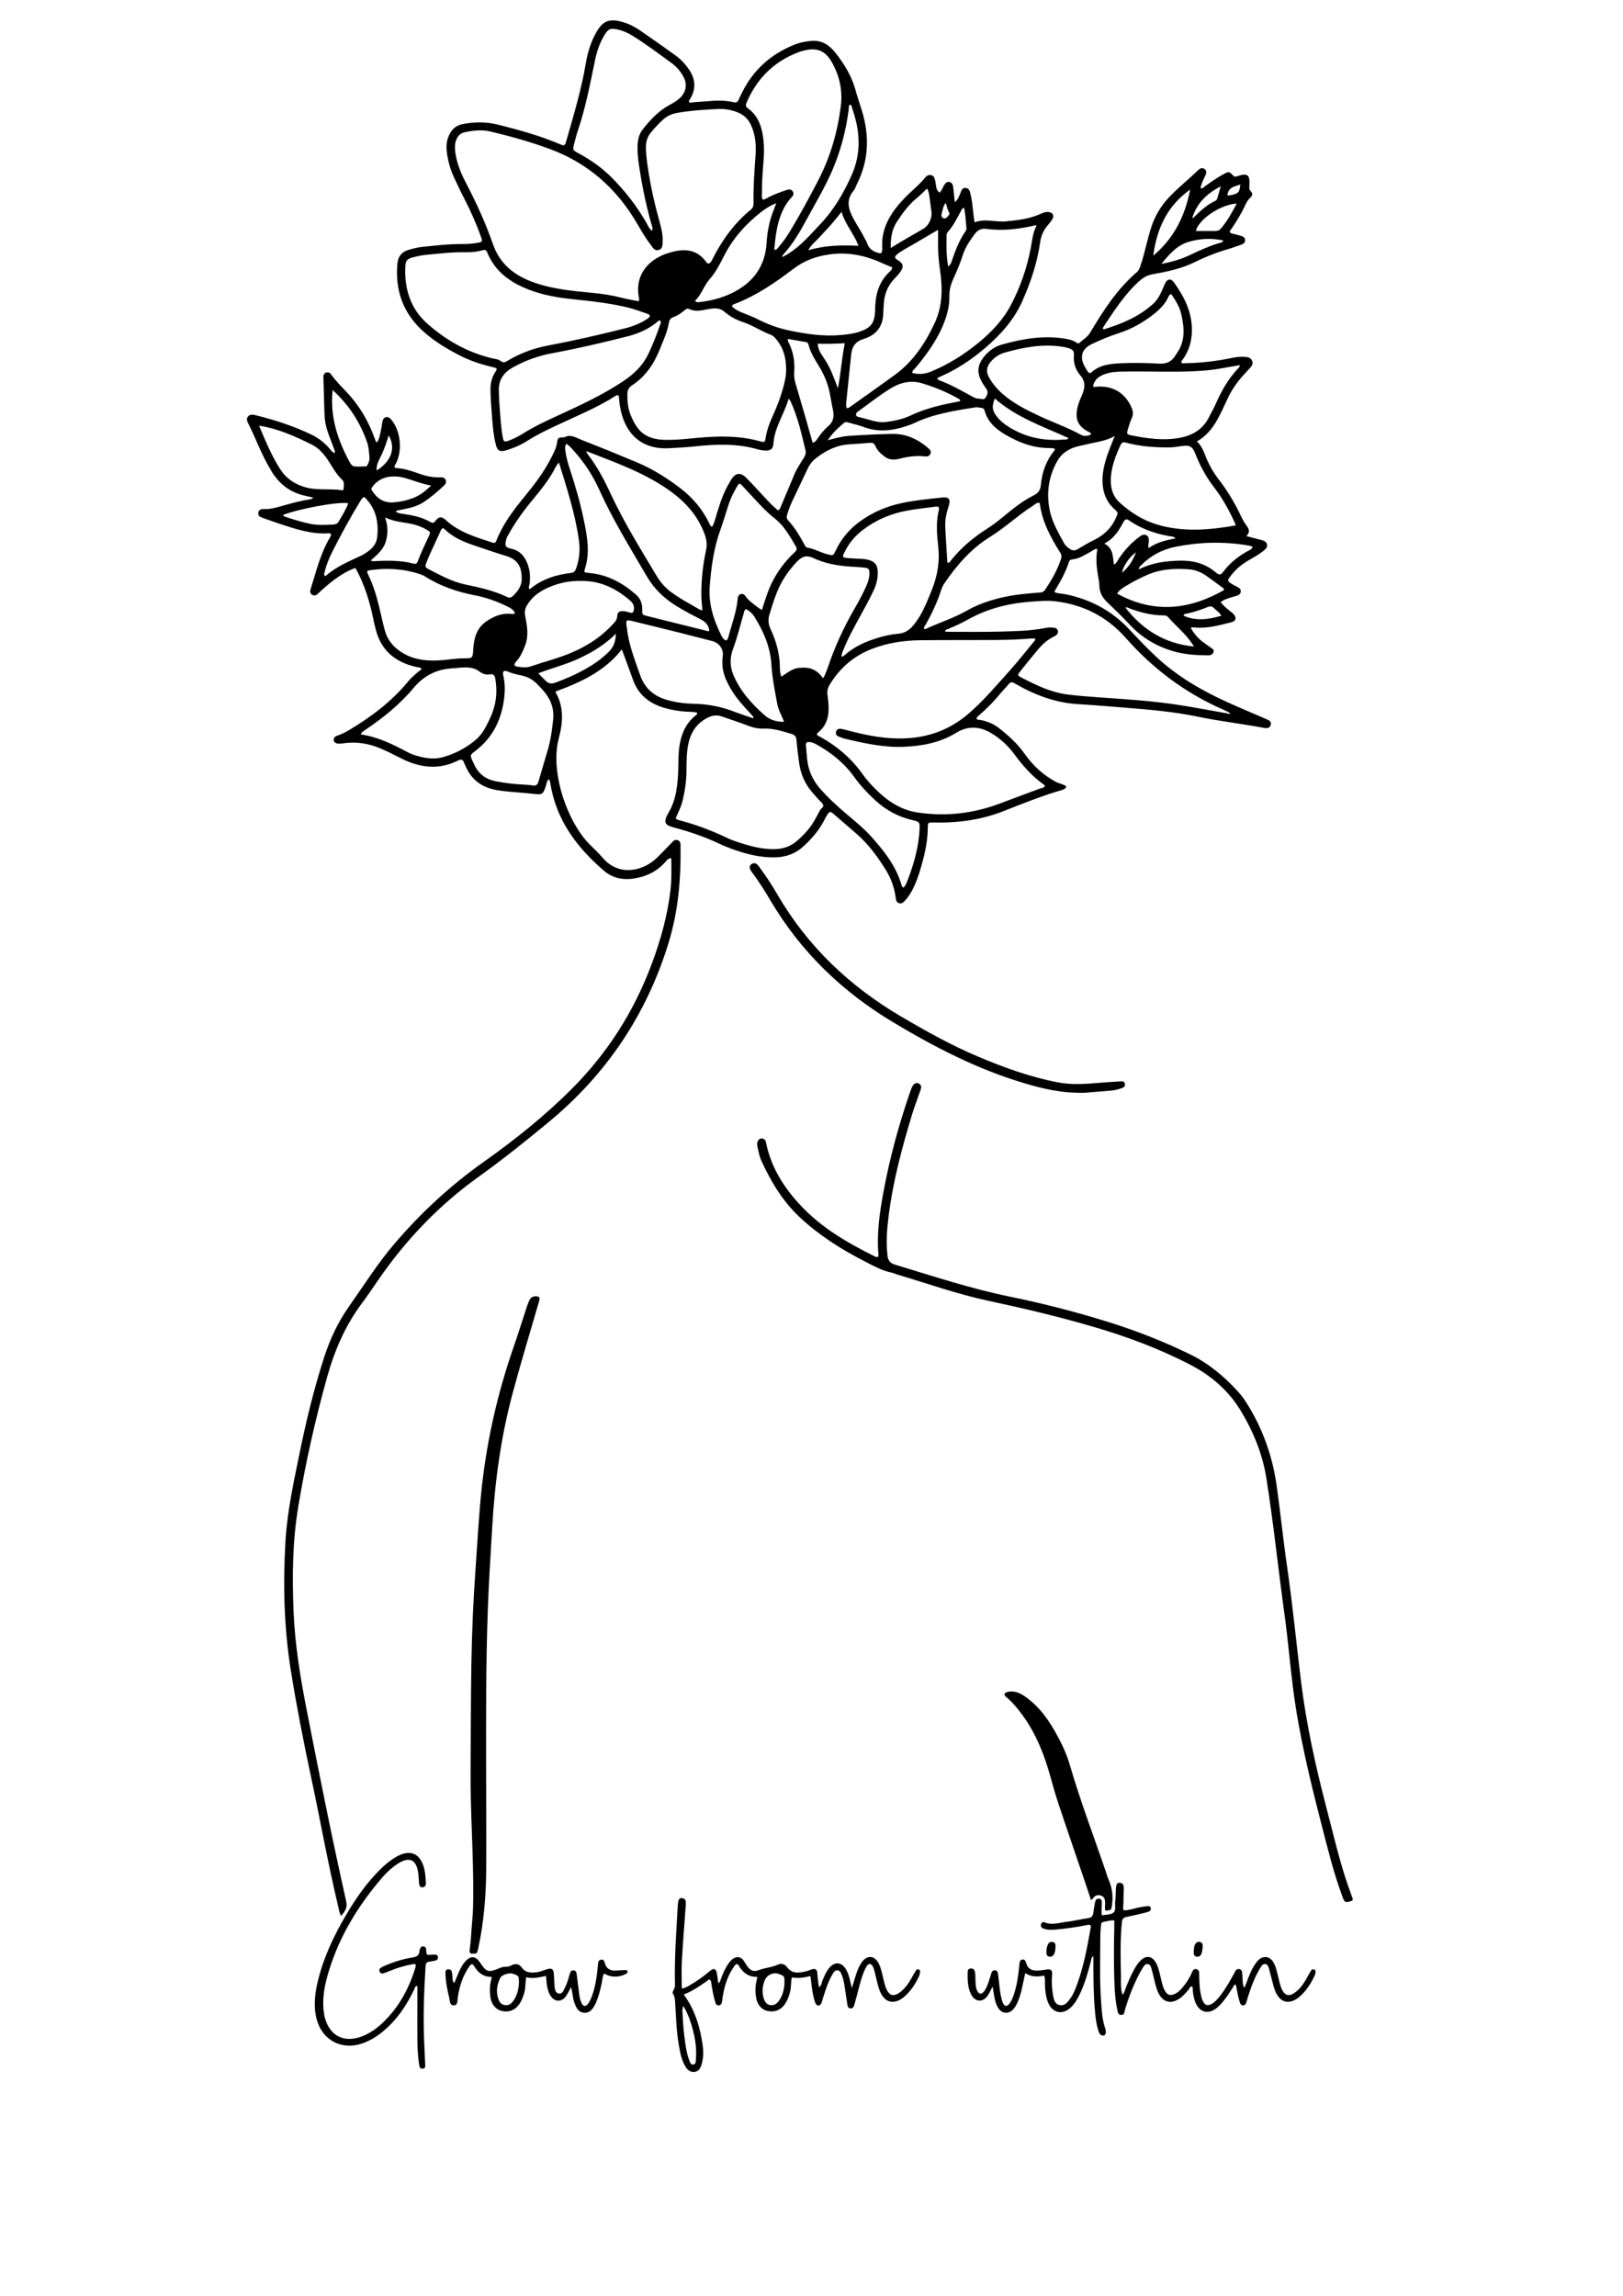 <svg xml:space="preserve" style="enable-background:new 0 0 595.28 841.89;" viewBox="0 0 595.28 841.89" y="0px" x="0px" xmlns:xlink="http://www.w3.org/1999/xlink" xmlns="http://www.w3.org/2000/svg" id="Layer_1" version="1.1">
<path d="M125.16,702.59c-0.72-1.03-0.79-2.08-1.02-3.05c-3.81-15.86-6.63-31.94-10.05-47.89c-2.76-12.9-5.29-25.85-7.39-38.88
	c-2.52-15.63-2.91-31.34-2.03-47.12c0.62-10.99,2.95-21.7,5.14-32.43c2.44-11.99,5.33-23.88,9.09-35.53
	c2.13-6.58,5.03-12.79,9.02-18.47c5.47-7.78,10.54-15.85,16.74-23.11c9.7-11.37,20.57-21.41,32.8-30.07
	c11.49-8.14,22.49-16.94,32.45-26.94c12.94-13,22.56-28.12,29.02-45.31c3.33-8.88,5.89-17.92,6.98-27.35
	c0.45-3.88,0.35-7.77,0.31-11.71c-1.22-0.03-1.64,0.74-2.13,1.3c-3.21,3.68-7.32,5.57-12.09,6.2c-3.94,0.52-7.51-0.36-10.53-2.95
	c-10.02-8.63-17.59-18.77-19.66-32.26c-0.05-0.31-0.16-0.61-0.26-0.92c-0.02-0.07-0.1-0.12-0.31-0.35c-0.8,0.84-0.82,1.98-1.17,2.94
	c-0.9,2.48-1.23,2.79-3.84,2.48c-4.52-0.54-9.08-0.66-13.6-1.36c-5.73-0.89-9.75-3.74-11.97-9.09c-0.15-0.37-0.38-0.71-0.5-1.09
	c-0.41-1.28-1.16-1.24-2.2-0.72c-7.13,3.56-14.1,2.63-20.94-0.86c-2.35-1.2-4.7-2.38-7.12-3.44c-4.67-2.05-9.52-2.78-14.53-1.96
	c-1.79,0.3-2.91-0.29-2.96-1.18c-0.09-1.55,1.22-1.59,2.23-2.02c1.18-0.49,2.33-1.07,3.42-1.73c8.07-4.84,15.54-10.42,21.57-17.74
	c1.47-1.78,3.26-3.23,5.06-4.66c-0.55-0.67-1.24-0.56-1.85-0.7c-7.75-1.71-13.12-5.99-15.06-13.97c-0.17-0.7-0.38-1.39-0.53-2.09
	c-1.41-7-3.26-13.84-6.9-20.25c-2.09,0.65-4.08,1.78-6,3.05c-2.48,1.63-4.72,3.57-6.91,5.56c-0.36,0.32-0.68,0.68-1.05,0.99
	c-0.62,0.5-1.3,0.63-1.98,0.15c-0.58-0.41-0.77-1-0.58-1.69c0.06-0.23,0.14-0.46,0.21-0.69c2-6.32,3.53-12.81,6.98-18.58
	c0.24-0.4,0.53-0.82,0.28-1.37c-0.2-0.06-0.43-0.19-0.65-0.17c-6.31,0.44-12.16-1.53-18.02-3.45c-2.13-0.7-4.22-1.48-6.34-2.21
	c-0.89-0.31-1.69-0.72-1.55-1.82c0.15-1.23,1.09-1.45,2.14-1.4c2.28,0.1,4.44-0.54,6.59-1.15c3.39-0.97,6.77-1.89,10.26-2.43
	c0.39-0.06,0.79-0.12,1.16-0.62c-1-0.23-1.94-0.46-2.89-0.66c-5.49-1.16-9.56-4.26-12.43-9.03c-1.65-2.75-3.1-5.6-4.41-8.51
	c-1.31-2.92-2.54-5.87-3.98-8.73c-0.46-0.91-1.05-1.92-0.15-2.89c0.76-0.82,1.75-0.63,2.7-0.4c7.08,1.74,13.98,3.98,20.56,7.15
	c2.49,1.2,4.6,2.87,6.43,4.92c0.57,0.64,1.01,1.44,1.99,1.86c0.29-0.81-0.14-1.41-0.36-2.03c-1.31-3.69-3.05-7.25-3.27-11.24
	c-0.19-3.51-0.23-7.03-0.34-10.55c-0.04-1.36-0.1-2.72-0.13-4.07c-0.02-0.77,0.23-1.45,1.05-1.69c0.78-0.23,1.36,0.09,1.84,0.76
	c1.63,2.28,3.6,4.28,5.52,6.3c4.83,5.07,8.26,10.95,10.56,17.53c0.1,0.3,0.25,0.58,0.39,0.86c0.03,0.05,0.14,0.06,0.35,0.15
	c1.04-1.72,1.24-3.69,1.62-5.6c0.16-0.78,0.19-1.6,0.42-2.36c0.44-1.41,1.69-1.73,2.78-0.77c0.12,0.1,0.21,0.24,0.32,0.36
	c3.67,4.21,4.3,12.14,1.34,16.86c-0.08,0.13-0.11,0.29-0.16,0.44c0.06,0.41,0.39,0.45,0.7,0.48c2.65,0.21,5.19,0.91,7.67,1.83
	c2.72,1.01,5.49,1.71,8.42,1.61c0.82-0.03,1.65,0,2.02,0.92c0.39,0.98-0.13,1.67-0.82,2.3c-2.23,2.07-4.54,4.04-7.07,5.74
	c-2.66,1.79-5.72,2.4-8.79,2.98c-0.47,0.09-0.93,0.19-1.39,0.3c-0.04,0.01-0.06,0.12-0.18,0.38c0.93,0.6,2.02,0.67,3.08,0.83
	c3.34,0.49,6.61,1.21,9.58,2.92c0.73,0.42,1.16,0.45,1.77-0.33c1.36-1.75,2.32-1.83,3.94-0.33c4.88,4.5,11.08,6.23,17.15,8.24
	c0.65,0.21,1.02,0.03,1.28-0.63c2.4-6.11,6.29-11.29,10.41-16.29c3.67-4.46,7.11-9.05,9.76-14.2c0.95-1.85,1.92-3.66,2.18-5.79
	c0.18-1.51,0.54-1.68,2.26-1.72c0.08,0,0.18,0.09,0.23,0.06c2.41-1.4,4.49,0.11,6.54,0.91c6.78,2.64,13.51,5.39,20.22,8.2
	c5.78,2.43,11.08,5.76,16.03,9.56c4.54,3.49,8.19,7.84,10.66,13.09c0.16,0.35,0.24,0.78,0.93,0.96c0.75-1.32,1.12-2.84,1.56-4.32
	c1.24-4.14,2.55-8.25,4.84-11.97c0.21-0.34,0.38-0.7,0.6-1.04c1.59-2.47,3.38-2.72,5.48-0.61c2.31,2.33,4.52,4.75,6.74,7.16
	c1.56,1.7,3.16,3.36,4.87,4.76c0.84-0.27,0.87-0.89,1.08-1.37c1.65-3.9,3.31-7.8,4.93-11.71c0.92-2.23,2.3-4.2,3.55-6.25
	c0.52-0.85,0.82-1.66,0.57-2.71c-1.48-6.14-2.86-12.3-5.55-18.07c-0.09-0.19-0.26-0.35-0.63-0.82c-1.66,5.72-5.18,10.52-5.59,16.45
	c-0.14,2-1.01,2.65-3,2.56c-0.95-0.04-1.92-0.2-2.83-0.46c-7.54-2.16-15.19-1.89-22.86-1.07c-3.18,0.34-6.38,0.5-9.57,0.68
	c-10.71,0.6-16.56-6-18.06-15.61c-0.2-1.25-0.28-2.52-0.4-3.65c-0.5-0.29-0.79-0.18-1.06-0.01c-6.88,4.44-14.48,7.48-21.85,10.95
	c-3.55,1.68-7.08,3.35-10.39,5.47c-2.44,1.56-5.05,2.74-7.83,3.57c-2.47,0.74-3.38,0.3-4-2.18c-0.74-2.96-1.05-5.98-1.28-9.01
	c-0.26-3.43-0.54-6.86-0.64-10.29c-0.08-2.49,0.29-4.93,1.72-7.12c0.86-1.32,0.81-1.46-0.83-1.84c-4.22-0.99-8.31-2.32-12.18-4.3
	c-5.07-2.6-9.94-5.56-14.08-9.49c-6.89-6.54-9.6-14.69-8.79-24.1c0.25-2.85,1.73-4.52,4.45-5.23c1.47-0.39,2.93-0.8,4.45-0.96
	c4.77-0.48,9.53-1.09,14.34-1.07c2.16,0.01,4.32-0.08,6.45-0.5c1.51-0.3,1.56-0.48,1.06-1.91c-1.7-4.84-3.75-9.51-6.11-14.07
	c-1.4-2.7-2.7-5.44-3.97-8.2c-1.44-3.15-2.3-6.47-2.61-9.93c-0.17-1.88,0.14-3.67,0.93-5.37c0.96-2.08,2.52-3.5,4.8-3.97
	c4.44-0.91,8.83-0.92,13.29,0.2c7.84,1.97,15.61,4.14,23.05,7.33c1.26,0.54,1.47-0.15,1.74-1.1c2.77-9.6,5.64-19.17,7.31-29.05
	c0.63-3.71,1.73-7.31,3.55-10.65c2.55-4.67,4.96-5.68,10.07-4.15c2.24,0.67,4.31,1.72,6.23,3.04c4.34,3,8.66,6.03,12.94,9.12
	c2.02,1.46,3.71,3.28,5.1,5.36c2.37,3.56,2.48,7.15,0.21,10.8c-0.16,0.26-0.41,0.5-0.31,0.9c0.42,0.58,1,0.18,1.51,0.15
	c2.39-0.15,4.79-0.34,7.18-0.52c2.57-0.2,5.12-0.07,7.63,0.51c0.98,0.23,1.5-0.05,1.88-0.92c0.42-0.95,0.89-1.88,1.35-2.81
	c4.09-8.15,10.44-13.83,18.85-17.27c2.17-0.89,4.43-1.34,6.76-1.5c3.75-0.26,6.44,1.69,8.59,4.42c3.17,4.04,5.85,8.36,7.25,13.39
	c0.73,2.62,1.61,5.19,2.41,7.79c2.82,9.17,2.57,18.13-1.77,26.82c-0.43,0.86-0.7,1.85-1.3,2.56c-2.98,3.53-1.76,7,0.09,10.42
	c1.29,2.39,2.84,4.63,4.03,7.08c0.24,0.5,0.62,0.96,0.78,1.48c0.77,2.55,2.66,3.6,5.16,3.98c0.62-0.76,0.48-1.69,0.45-2.51
	c-0.26-7.13,3.29-12.54,7.88-17.43c2.51-2.68,5.47-4.92,7.82-7.77c0.57-0.7,1.29-1.24,2.29-0.99c1.15,0.29,1.25,1.29,1.49,2.23
	c0.36,1.41,0.07,3.09,1.54,4.18c0.9-0.72,1.11-1.8,1.65-2.65c0.44-0.7,0.92-1.39,1.86-1.26c1.06,0.14,1.41,0.98,1.52,1.9
	c0.22,1.73,0.37,3.47,0.57,5.47c1.32-0.96,1.6-2.22,2.09-3.34c0.39-0.87,0.6-1.93,1.87-1.84c1.33,0.1,1.55,1.19,1.81,2.21
	c0.56,2.18,0.74,4.41,0.99,6.64c0.13,1.18,0.31,2.35,0.5,3.75c3.91-1.46,7.69,0.02,11.5-0.34c4.41-0.41,8.74-0.92,12.81-2.78
	c0.87-0.4,1.78-0.74,2.77-0.66c1.6,0.14,2.26,1.32,1.44,2.69c-0.49,0.82-1.14,1.54-1.76,2.28c-1.47,1.76-2.36,3.74-2.68,6.04
	c-1.07,7.58-3.48,14.76-6.58,21.73c-3.07,6.9-8,12.33-13.62,17.14c-4.99,4.27-10.46,7.91-16.53,10.54
	c-0.36,0.16-0.69,0.37-1.01,0.55c0.09,0.44,0.36,0.6,0.65,0.71c3.99,1.49,7.7,3.54,11.41,5.58c1.05,0.58,2.1,1.24,3.34,1.22
	c0.79-0.01,1.73,0.61,2.37-0.48c0.86-1.45,0.92-2.21,0.01-3.45c-0.71-0.97-1.34-1.99-1.87-3.07c-1.37-2.81-1.01-5.44,0.82-7.89
	c1.82-2.45,4.22-4.22,7.14-5.03c7.52-2.08,15.14-3.39,22.98-2.1c1.43,0.24,2.82,0.55,4.06,1.36c0.4,0.26,0.81,0.59,1.28,0.15
	c1.32-1.24,2.91-2.1,3.91-3.79c4.8-8.05,9.85-15.92,17.07-22.1c0.82-0.7,1.08-1.59,1.43-2.61c1.6-4.7,2.42-9.62,4.02-14.31
	c1.3-3.81,3.34-7.25,6.1-10.24c3.37-3.66,7.29-6.71,10.85-10.17c0.73-0.71,1.61-1.21,2.55-0.42c0.83,0.69,0.52,1.6,0.14,2.42
	c-0.67,1.44-1.42,2.85-1.73,4.46c0.77,0.39,1.09-0.24,1.48-0.52c2.29-1.62,4.56-3.26,7.03-4.58c1.85-0.99,2.05-1,3.45,0.51
	c0.63,0.68,1.1,0.38,1.69,0.19c3.62-1.12,4.47-0.48,4.3,3.27c-0.04,0.86-0.25,1.67,0.55,2.42c0.78,0.73,0.52,1.61-0.25,2.29
	c-0.99,0.88-1.53,2.03-2.07,3.19c-1.53,3.26-3.48,6.28-5.49,9.18c0.29,0.76,0.91,0.73,1.42,0.87c0.85,0.24,1.71,0.41,2.55,0.66
	c0.86,0.26,1.72,0.59,1.71,1.71c-0.01,0.96-0.72,1.35-1.51,1.62c-1.51,0.51-3.01,1.09-4.54,1.54c-4.31,1.25-8.47,2.87-12.5,4.86
	c-4.85,2.39-10.11,3.49-15.39,4.42c-1.89,0.33-3.36,1.16-4.79,2.43c-5.46,4.85-9.28,10.96-13.29,16.93
	c-0.12,0.18-0.12,0.43-0.17,0.65c0.18,0.07,0.35,0.2,0.47,0.16c6.55-2,12.77-4.63,17.95-9.28c1.53-1.38,2.47-3.12,3.3-4.95
	c0.36-0.8,0.66-1.63,1.03-2.43c0.88-1.9,2.21-2.12,3.4-0.45c3.81,5.36,6.69,11.03,6.52,17.91c-0.09,3.67-1.06,6.91-3.07,9.91
	c-0.3,0.45-0.81,0.78-0.83,1.55c0.52,0.35,1.17,0.19,1.76,0.18c5.86-0.09,11.64-0.84,17.36-2.03c1.5-0.31,3.01-0.4,4.53-0.27
	c1.01,0.09,1.89,0.42,2.34,1.41c0.48,1.05-0.08,1.85-0.74,2.59c-0.64,0.71-1.28,1.43-1.94,2.13c-2.72,2.87-4.94,6.07-6.55,9.69
	c-0.49,1.09-1.01,2.17-1.53,3.26c-2.2,4.66-4.63,9.15-9.47,11.9c1.78,1.7,2.51,3.82,3.34,5.88c1.14,2.83,2.65,5.46,4.51,7.89
	c3.13,4.07,5.81,8.42,8.02,13.06c0.65,1.37,1.33,2.74,2.25,3.96c0.93,1.24,1.53,2.48-0.01,3.94c2.02,0.53,3.79,0.98,5.55,1.44
	c0.96,0.25,1.88,0.59,2.05,1.74c0.15,1.02-0.58,1.6-1.26,2.17c-1.79,1.49-3.86,2.56-5.86,3.74c-2.52,1.49-4.66,3.37-6.39,5.72
	c-1.12,1.53-1.11,1.68,0.56,2.72c0.68,0.42,1.41,0.76,2.11,1.13c0.67,0.35,1.26,0.8,1.2,1.63c-0.06,0.93-0.73,1.37-1.55,1.62
	c-0.77,0.23-1.55,0.41-2.3,0.66c-1.2,0.4-2.42,0.78-3.54,1.65c0.98,1.27,2.15,2.22,3.3,3.18c0.49,0.41,1.04,0.76,1.47,1.23
	c1.13,1.22,0.86,2.53-0.72,2.93c-4.41,1.11-8.82,2.38-13.46,1.95c-0.46-0.04-0.94-0.19-1.57,0.13c1.13,1.98,2.53,3.66,4.27,5.04
	c1.07,0.84,2.21,1.58,3.32,2.37c0.45,0.32,0.98,0.61,0.83,1.31c-0.15,0.69-0.61,1.1-1.26,1.3c-0.22,0.07-0.47,0.08-0.71,0.07
	c-4.4-0.03-8.73-0.29-13.03-1.57c-6.32-1.88-11.63-5.14-16.07-9.99c-2.54-2.77-5.31-5.31-8-7.94c-1.73-1.69-2.85-3.62-2.85-6.12
	c0-0.79-0.14-1.59-0.28-2.38c-0.65-3.63-1.19-7.25-0.43-11.04c-1.1-0.06-1.71,0.64-2.44,1.02c-2.18,1.15-4.23,2.63-6.8,2.83
	c-0.66,0.05-1.03,0.4-1.22,0.97c-1.22,3.84-3.22,7.29-5.26,10.72c-0.03,0.05,0.02,0.16,0.04,0.34c1.29,0.55,2.75,0.49,4.13,0.78
	c9.02,1.88,16.82,6.01,23.14,12.76c3.28,3.5,6.57,6.98,10.09,10.25c7.61,7.06,16.41,12.18,25.77,16.44
	c4.58,2.08,9.23,4.03,13.85,6.03c0.29,0.13,0.59,0.25,0.89,0.37c0.96,0.4,1.77,0.97,1.34,2.15c-0.4,1.11-1.35,1.18-2.4,0.98
	c-8.01-1.5-16.13-2.42-24.12-4.08c-8.95-1.86-18.03-2.64-27.12-3.36c-5.58-0.44-11.16-0.94-16.74-1.25
	c-8.52-0.47-16.22-3.4-23.49-7.63c-0.97-0.57-1.5-0.58-2.19,0.26c-0.91,1.11-1.95,2.12-2.87,3.23c-2.39,2.91-5,5.61-7.85,8.07
	c-0.41,0.36-0.92,0.65-1.11,1.28c0.24,0.68,0.91,0.46,1.39,0.55c2.47,0.48,4.77,1.38,6.76,2.93c3.54,2.76,6.86,5.74,9.47,9.45
	c3.03,4.31,6.8,7.82,11.49,10.33c1.25,0.67,2.75,0.78,3.88,1.71c-0.42,0.97-1.23,1.17-1.98,1.39c-7.15,2.08-14.03,4.87-20.95,7.59
	c-7.77,3.06-15.86,4.31-24.17,4.25c-0.64,0-1.28-0.05-1.92-0.04c-1.7,0.01-1.8,0.03-1.82,1.73c-0.03,3.95-0.67,7.8-1.66,11.61
	c-0.9,3.49-1.9,6.94-3.42,10.22c-0.87,1.89-1.95,3.67-3.38,5.21c-0.56,0.6-1.18,1.13-2.09,0.83c-0.88-0.29-1.09-1-1.2-1.87
	c-0.49-3.86-1.83-7.47-3.89-10.73c-3-4.74-6.32-9.24-10.61-12.94c-2.79-2.4-5.55-4.83-8.35-7.22c-1.12-0.96-1.46-0.91-2.25,0.28
	c-0.44,0.66-0.79,1.39-1.16,2.1c-1.85,3.61-4.45,6.61-7.4,9.36c-3.08,2.87-6.69,4.19-10.89,4.23c-4.79,0.04-9.37-1-13.85-2.51
	c-2.12-0.72-4.22-1.51-6.24-2.47c-5.22-2.49-10.65-4.34-16.22-5.85c-3.13-0.85-4.97-1.34-2.45-5.62c2.84-4.83,3.33-10.28,3.53-15.75
	c0.11-2.95-0.01-5.92,0.47-8.86c0.71-4.4,2.39-8.28,6.03-11.09c0.24-0.19,0.5-0.39,0.43-0.92c-1.17-0.34-2.45-0.29-3.7-0.36
	c-2.89-0.15-5.73-0.63-8.49-1.45c-5.46-1.62-9.46-4.85-11.39-10.39c-1.26-3.62-2.64-7.2-4.04-11c-6.32,8.06-15.12,12.06-24.24,15.42
	c-0.03,0.17-0.09,0.27-0.06,0.32c3.17,5.4,2.67,11.23,1.19,16.79c-3.39,12.69,3.38,31.3,11.58,39.25c1.55,1.5,3.1,3.02,4.51,4.65
	c6.26,7.26,15.24,4.58,19.96-0.07c1.93-1.9,3.8-3.86,5.67-5.81c0.55-0.57,1.16-0.87,1.93-0.58c0.79,0.29,0.98,0.95,0.99,1.73
	c0.2,12.21-0.8,24.26-4.42,36.02c-8.09,26.28-22.78,48.11-43.94,65.61c-8.38,6.93-16.86,13.73-25.71,20.07
	c-14.5,10.39-26.68,23.1-36.78,37.81c-1.99,2.9-3.97,5.81-6.07,8.63c-6.06,8.14-9.99,17.28-12.7,26.98
	c-4.39,15.72-7.96,31.64-10.62,47.74c-2.09,12.67-2.22,25.47-1.69,38.28c0.5,11.94,2.39,23.7,4.68,35.4
	c4.64,23.7,9.34,47.38,14.64,70.94C127.49,699.59,126.49,700.96,125.16,702.59z M234.18,110.47c0.39-0.55,0.25-0.86,0.19-1.16
	c-1.19-5.8,0.86-10.86,5.74-14.16c2.15-1.45,4.54-2.32,7.05-2.92c4.77-1.15,8.88-0.32,11.89,3.88c0.63,0.88,1.2,0.56,1.71-0.09
	c0.24-0.31,0.39-0.69,0.58-1.05c3.52-6.91,7.95-13.12,14.01-18.05c0.85-0.69,1.05-1.51,1.03-2.52c-0.11-5.68,0.29-11.34,0.71-17
	c0.3-4,0.07-7.99-1.73-11.73c-0.98-2.03-2.46-3.47-4.56-4.36c-2.41-1.02-4.92-1.47-7.49-1.34c-5.03,0.26-10.05,0.56-15.02,1.45
	c-1.99,0.36-3.63,1.12-5.08,2.44c-1.6,1.45-3.06,3.04-4.45,4.7c-1.29,1.55-1.84,3.31-1.85,5.31c-0.01,2.49,0.33,4.94,0.68,7.39
	c0.99,6.9,2.54,13.66,4.4,20.37c0.62,2.23,1.15,4.51,1.05,6.85c-0.06,1.23,0.11,2.75-1.48,3.21c-1.47,0.42-2.12-0.89-2.81-1.8
	c-1.86-2.41-3.4-5.03-4.93-7.66c-7.52-12.99-18.05-22.4-32.27-27.63c-7.07-2.6-14.29-4.62-21.6-6.36c-3.16-0.75-6.36-0.43-9.51,0.25
	c-1.55,0.33-2.49,1.31-3.07,2.74c-0.66,1.63-0.58,3.28-0.33,4.96c0.59,3.93,2.1,7.54,3.93,11.02c3.79,7.23,7.17,14.65,9.85,22.36
	c2.37,6.81,7.2,10.95,13.67,13.51c4.64,1.84,9.49,2.77,14.42,3.42c6.25,0.82,12.59,1,18.74,2.6
	C229.79,109.67,232,110.03,234.18,110.47z M383.22,288.31c-0.07-0.17-0.08-0.37-0.18-0.44c-4.37-3.07-7.84-6.99-11-11.28
	c-2.33-3.17-5.26-5.86-8.66-7.85c-4.15-2.43-8.44-2.62-12.7,0c-5.89,3.63-12.48,4.84-19.25,5.12c-7.34,0.3-14.46-1.3-21.55-2.97
	c-0.77-0.18-1.52-0.5-2.26-0.79c-0.76-0.29-1.19-0.87-1-1.68c0.21-0.92,0.93-1.29,1.82-1.15c0.87,0.13,1.72,0.37,2.57,0.6
	c5.96,1.57,11.97,2.83,18.18,2.93c9.73,0.16,18.37-2.55,25.88-8.95c5.52-4.7,10.12-10.22,14.94-15.55c3.32-3.68,6.37-7.6,9.53-11.41
	c0.15-0.18,0.26-0.4,0.02-0.75c-0.46,0-1.01-0.04-1.54,0.01c-4.39,0.37-8.78,0.51-13.18,0.54c-9.12,0.05-18.23-0.01-27.35,0.09
	c-6.03,0.07-11.96,0.97-17.62,3.15c-6.73,2.59-11.91,7.06-15.61,13.24c-0.67,1.12-0.94,2.32-0.75,3.67c0.25,1.74,0.43,3.5,0.41,5.25
	c-0.03,3.24-1.02,6.13-3.6,8.3c-0.3,0.25-0.64,0.49-0.73,0.93c0.29,0.52,0.85,0.65,1.32,0.92c6.17,3.43,11.4,7.91,15.51,13.69
	c1.91,2.68,4.19,5.06,6.62,7.25c3.87,3.49,8.33,5.99,13.54,6.77c10.5,1.57,20.71,0.34,30.62-3.47c4.77-1.83,9.59-3.56,14.38-5.36
	C382.15,288.91,382.88,288.97,383.22,288.31z M303.61,161.42c2.59-0.65,5.1-1.4,7.73-1.58c5.26-0.36,10.53-0.61,15.8-0.72
	c5.2-0.11,9.47,1.9,13.29,5.19c0.63,0.54,1.22,1.11,0.86,2.03c-0.34,0.88-1.08,1.13-1.95,1.03c-3.14-0.36-6.18,0.02-9.25,0.81
	c-1.82,0.47-3.83,0.62-5.54-0.68c-1.41-1.07-2.78-2.24-3.47-3.9c-0.42-1.01-0.96-1.3-1.98-1.21c-2.55,0.23-5.1,0.37-7.65,0.55
	c-4.73,0.32-8.75,2.35-12.38,5.26c-1.27,1.02-2.2,2.28-2.89,3.77c-1.81,3.92-3.7,7.8-5.55,11.7c-0.79,1.66-1.41,3.39-1.95,5.15
	c-0.23,0.76-0.19,1.36,0.37,1.97c2.46,2.67,4.29,5.76,6.01,8.93c0.27,0.5,0.51,1.02,1.15,1.12c2.55,0.41,4.78,1.8,7.26,2.42
	c2.1,0.52,2.14,0.57,3.08-1.43c2.09-4.45,5.19-8.01,9.19-10.85c4.37-3.1,9.17-5.19,14.38-6.35c5.08-1.14,10.26-1.63,15.42-2.18
	c2.54-0.27,3.22,0.61,2.42,3.09c-0.79,2.46-1.37,4.95-1.26,7.53c0.18,4.39,0.5,8.77,0.77,13.15c0,0.04,0.13,0.08,0.21,0.13
	c0.59,0.07,0.8-0.44,1.07-0.79c3.79-4.74,8.36-8.56,13.47-11.79c1.96-1.24,3.78-2.66,5.58-4.14c3.58-2.95,7.19-5.92,11.36-7.98
	c1.82-0.9,2.43-2.01,2.62-3.93c0.45-4.61,1.94-8.88,4.97-12.51c0.12-0.14,0.08-0.42,0.12-0.63c-0.21-0.08-0.35-0.16-0.51-0.18
	c-0.56-0.05-1.12-0.11-1.67-0.11c-5.95-0.02-11.28-2.1-16.28-5.1c-3.35-2.01-6.17-4.59-7.26-8.56c-0.17-0.62-0.47-0.98-1.12-1.04
	c-0.79-0.08-1.56-0.33-2.38-0.2c-7.49,1.23-15.02,2.31-21.98,5.62c-1.29,0.61-2.67,1.07-4.04,1.5c-4.92,1.53-9.85,1.95-14.81,0.09
	c-1.79-0.67-3.67-1.11-5.52-1.62c-0.59-0.16-1.16-0.38-1.79,0.14C307.31,156.96,305.23,158.91,303.61,161.42z M288.34,135.34
	c-0.03-3.76-0.82-7.29-3.17-10.34c-0.68-0.89-1.38-1.81-2.46-2.22c-3.52-1.33-6.65-3.5-10.23-4.68c-2.46-0.81-4.73-2.04-6.66-3.7
	c-1.37-1.18-2.78-1.41-4.4-1.27c-0.55,0.05-1.11,0.14-1.65,0.24c-2.35,0.43-4.7,1.09-7.04-0.06c-0.74-0.36-1.21,0.13-1.7,0.53
	c-1.25,1.01-2.55,1.96-4.08,2.47c-1.09,0.37-1.48,1.14-1.64,2.12c-0.54,3.35-2.01,6.39-3.24,9.5c-2.17,5.46-5.31,10.19-10.35,13.44
	c-1.21,0.78-1.62,1.87-1.62,3.25c-0.01,2.58,0.21,5.16,1.19,7.53c2.49,6.04,5.45,9.09,13.06,9.16c2.71,0.02,5.42-0.15,8.13-0.43
	c8.84-0.92,17.68-1.49,26.41,0.98c1.57,0.44,1.68,0.33,1.95-1.4c0.45-2.79,1.43-5.4,2.59-7.95c1.46-3.2,2.75-6.47,3.69-9.86
	C287.79,140.25,288.38,137.85,288.34,135.34z M177.46,91.68c-2.1,0.57-4.32,0.88-6.57,0.83c-4.97-0.12-9.9,0.48-14.83,0.97
	c-1.35,0.13-2.69,0.4-4.01,0.73c-2.81,0.7-3.32,1.14-3.41,4.06c-0.26,7.97,2.06,15.1,8.13,20.46c6.85,6.05,14.67,10.5,23.67,12.65
	c1.09,0.26,2.3,0.3,3.18,0.99c0.99,0.78,1.69,0.45,2.57-0.08c4.57-2.74,9.49-4.58,14.73-5.56c9.51-1.79,18.93-3.95,28.31-6.32
	c2.89-0.73,5.64-1.79,8.13-3.44c1.35-0.9,1.34-1.49-0.24-2.02c-2.26-0.76-4.49-1.62-6.83-2.18c-6.55-1.58-13.21-2.32-19.89-3.01
	c-5.66-0.58-11.26-1.51-16.59-3.6c-6.62-2.59-12.11-6.49-14.99-13.3c-0.09-0.22-0.21-0.43-0.31-0.65
	C178.3,91.8,177.98,91.62,177.46,91.68z M247.84,300.03c0.29,0.46,0.67,0.59,1.06,0.69c6.13,1.59,12.03,3.81,17.74,6.53
	c1.3,0.62,2.65,1.12,4.02,1.57c4.41,1.46,8.87,2.68,13.59,2.56c3.09-0.08,5.8-1.03,8.12-3.06c2.6-2.28,4.93-4.78,6.58-7.86
	c0.6-1.13,1.25-2.23,1.83-3.37c0.35-0.68,1.45-1.09,1.14-1.93c-0.25-0.69-1-1.21-1.53-1.8c-0.85-0.96-1.71-1.9-2.54-2.87
	c-2.61-3.06-4.17-6.61-4.72-10.58c-0.38-2.77-0.77-5.54-0.97-8.32c-0.09-1.33-0.56-2.09-1.8-2.44c-3.3-0.95-6.55-2.1-10.06-1.96
	c-2.02,0.08-3.94-0.31-5.85-1.04c-3.2-1.24-6.48-2.29-9.72-3.42c-1.94-0.68-3.7-0.36-5.51,0.62c-4.17,2.25-6.18,5.88-6.93,10.35
	c-0.49,2.92-0.49,5.89-0.5,8.85c-0.02,3.86-0.59,7.64-1.52,11.38C249.74,296.07,248.68,298.04,247.84,300.03z M451.34,261.84
	c-0.36-0.38-0.45-0.53-0.58-0.6c-0.64-0.33-1.28-0.65-1.94-0.94c-13.94-6.06-25.81-14.92-35.86-26.31
	c-6.96-7.88-15.73-12.36-26.21-13.52c-2.9-0.32-5.75-0.03-8.61,0.17c-8.15,0.59-15.92,2.52-23.11,6.55c-2.3,1.29-4.71,2.38-7.14,3.4
	c-0.47,0.2-1.12,0.2-1.3,1.01c0.49,0.03,0.95,0.09,1.4,0.09c6.32-0.01,12.64,0.1,18.95-0.08c5.42-0.16,10.87-0.21,16.24-1.29
	c1.17-0.24,2.38-0.32,3.58-0.11c0.7,0.12,1.15,0.55,1.27,1.25c0.1,0.61-0.16,1.1-0.63,1.46c-0.25,0.19-0.53,0.35-0.82,0.49
	c-2.51,1.2-4.46,3.08-6.21,5.18c-2.1,2.52-4.15,5.07-6.2,7.64c-0.99,1.24-0.98,1.5,0.35,2.18c5.4,2.79,10.85,5.49,17,6.26
	c3.81,0.48,7.63,0.79,11.46,1.05c9.81,0.67,19.63,1.3,29.35,2.79C438.55,259.47,444.75,260.68,451.34,261.84z M283.97,91.65
	c0.96-0.02,1.21-0.6,1.56-1c1.64-1.87,3.07-3.89,4.34-6.02c3.58-5.97,6.91-12.08,10.12-18.25c4.51-8.67,7.23-17.89,8.41-27.61
	c0.69-5.73-0.49-10.97-3.27-15.91c-2.38-4.22-5.33-5.48-10.04-4.37c-0.85,0.2-1.7,0.45-2.52,0.77c-8.83,3.42-14.95,9.61-18.7,18.25
	c-0.4,0.92-0.51,1.54,0.45,2.23c3.27,2.33,4.74,5.73,5.41,9.54c0.69,3.9,0.52,7.81,0.17,11.72c-0.29,3.27-0.43,6.54-0.44,9.82
	c0,0.77-0.22,1.59,0.33,2.39c0.8-0.04,1.45-0.54,2.14-0.9c2.14-1.1,4.4-1.9,6.68-2.66c0.81-0.27,1.59-0.28,2.14,0.53
	c0.56,0.83,0.19,1.54-0.39,2.15c-1.73,1.83-2.97,3.96-3.88,6.29C284.84,82.77,284.38,87.13,283.97,91.65z M239.16,84.64
	c0.41-1.02-0.06-1.84-0.29-2.65c-2.06-7.24-3.51-14.6-4.6-22.04c-0.3-2.06-0.47-4.13-0.44-6.21c0.04-2.27,0.46-4.45,1.92-6.31
	c2.79-3.54,5.83-6.79,9.86-8.96c1.33-0.72,2.65-1.48,3.77-2.53c2.32-2.17,2.78-5.07,1.27-7.84c-1.09-2-2.56-3.7-4.38-5.02
	c-4.65-3.38-9.25-6.84-14.14-9.89c-1.7-1.06-3.5-1.91-5.48-2.35c-2.72-0.61-3.53-0.31-4.96,2.04c-1.71,2.84-2.78,5.93-3.44,9.16
	c-1.78,8.6-3.41,17.24-6.22,25.6c-0.56,1.66-1,3.37-1.44,5.07c-0.59,2.28-0.57,2.3,1.56,3.47c4.51,2.47,8.69,5.35,12.32,9.04
	c4.97,5.04,9.26,10.57,12.75,16.72C237.75,82.87,238.13,83.96,239.16,84.64z M242.16,117.54c-0.11-0.02-0.21-0.08-0.27-0.05
	c-0.21,0.11-0.43,0.22-0.6,0.37c-3.29,2.83-7.14,4.48-11.3,5.53c-9.06,2.29-18.16,4.42-27.34,6.12c-5.24,0.97-10.16,2.72-14.79,5.37
	c-3.19,1.83-4.95,4.46-4.9,8.18c0.03,2,0.12,3.99,0.28,5.98c0.3,3.9,0.49,7.81,1.23,11.67c0.23,1.2,0.68,1.38,1.78,1
	c2.06-0.71,3.97-1.69,5.79-2.85c3.59-2.27,7.4-4.09,11.25-5.86c8.85-4.08,17.74-8.05,25.84-13.59c3.8-2.6,6.85-5.69,8.8-9.87
	c1.52-3.26,2.85-6.6,4.02-10C242.16,118.91,242.59,118.25,242.16,117.54z M308.58,240.82c0.94-0.11,1.38-0.74,1.91-1.18
	c2.64-2.14,5.59-3.68,8.77-4.83c3.32-1.2,6.73-2.11,10.23-2.42c2.49-0.22,4.15-1.4,5.6-3.21c0.9-1.12,1.74-2.28,2.46-3.53
	c1.71-2.99,2.96-6.17,4.24-9.36c2.1-5.24,2.97-10.55,2.31-16.16c-0.51-4.37-0.82-8.76,0.25-13.1c0.3-1.2-0.33-1.37-1.3-1.23
	c-3.4,0.47-6.82,0.81-10.2,1.42c-5.98,1.08-11.46,3.36-16.33,7.07c-2.92,2.22-5.2,4.94-6.77,8.25c-0.26,0.54-0.73,1.05-0.41,1.82
	c0.36,0.09,0.74,0.23,1.13,0.26c1.19,0.1,2.39,0.17,3.58,0.23c1.35,0.07,2.71,0.04,4.05,0.35c2.73,0.62,3.8,1.92,3.83,4.67
	c0.02,2.19-0.42,4.27-1.33,6.27c-1.68,3.72-3.73,7.24-5.66,10.82c-1.9,3.51-3.84,7-5.34,10.71
	C309.18,238.66,308.69,239.65,308.58,240.82z M327.25,98.04c-1.12-0.47-2.17-0.86-3.18-1.33c-6.2-2.87-12.58-4.38-19.52-3.46
	c-5.05,0.67-9.5,2.25-13.59,5.37c-6.62,5.03-13.47,9.74-21.31,12.77c-0.41,0.16-0.96,0.21-1.19,0.95c0.99,1.07,2.34,1.7,3.72,2.29
	c1.91,0.81,3.89,1.48,5.73,2.43c3.72,1.91,7.58,3.31,11.68,4.16c6.28,1.3,12.57,2.23,19.01,1.62c2.24-0.21,4.45-0.47,6.58-1.18
	c4.3-1.43,5.62-3.2,5.79-7.7c0.02-0.64,0.02-1.28,0.05-1.92c0.23-4.72,1.65-8.93,5.15-12.28C326.61,99.33,327.18,98.94,327.25,98.04
	z M380.16,82.8c-0.19-0.13-0.27-0.22-0.32-0.21c-6.02,1.45-12.08,2.18-18.27,1.33c-1.64-0.23-3.05,0.53-3.98,1.79
	c-1.79,2.44-3.55,4.93-4.47,7.87c-0.96,3.05-2.23,5.98-3.56,8.89c-0.9,1.98-1.4,4.04-1.36,6.25c0.05,2.9-0.53,5.7-1.5,8.44
	c-2.42,6.82-6.55,12.56-11.16,18.02c-0.38,0.44-1.03,0.75-0.92,1.59c2.31,0.56,4.46,0.47,6.74-0.46
	c6.43-2.63,12.22-6.27,17.55-10.64c4.79-3.92,9.04-8.4,11.93-13.92c3.38-6.46,5.77-13.33,7.17-20.51
	C378.56,88.37,378.75,85.41,380.16,82.8z M188.89,224.82c-0.62-1.35-1.77-1.91-2.92-2.47c-3.75-1.84-7.64-3.24-11.74-4.03
	c-6.57-1.26-12.8-3.38-18.47-7.01c-0.53-0.34-1.14-0.57-1.75-0.77c-5.87-1.96-11.88-2.32-17.98-1.48c-1.58,0.22-1.64,0.3-0.91,1.82
	c1.69,3.55,2.88,7.27,3.8,11.08c0.73,3.03,1.39,6.07,2.19,9.08c0.69,2.59,2.01,4.78,4.1,6.6c5.08,4.41,11.14,4.95,17.35,4.42
	c2.53-0.22,5.04-0.65,7.6-0.65c3.29,0,3.22-0.06,3.42-3.33c0.25-4.11,1.26-7.9,5-10.35c2.74-1.8,5.63-3.01,9-2.58
	C187.96,225.18,188.37,225.29,188.89,224.82z M215.01,165.42c0.26,0.61,0.32,0.86,0.46,1.04c3.53,4.5,6.15,9.53,8.55,14.69
	c4.82,10.39,10.89,20.1,16.74,29.91c1.32,2.21,2.94,4.19,5,5.77c3.43,2.65,7.31,4.58,11.01,6.79c0.18,0.11,0.45,0.07,0.87,0.13
	c-0.14-1.81-0.38-3.54-0.4-5.27c-0.05-5.62,0.51-11.19,1.72-16.67c0.48-2.16,0.16-4.1-0.57-6.07c-2.42-6.52-6.81-11.48-12.36-15.52
	C236.72,173.46,225.99,169.71,215.01,165.42z M301.84,248.68c0.32-0.45,0.49-0.63,0.58-0.84c0.42-1.03,0.87-2.06,1.23-3.12
	c2.5-7.53,5.83-14.68,9.79-21.55c1.6-2.76,3.12-5.57,4.4-8.51c0.61-1.41,1.04-2.85,1.05-4.39c0.02-1.48-0.26-1.91-1.7-2.09
	c-1.74-0.22-3.5-0.28-5.25-0.4c-4.74-0.31-9.39-1.13-13.69-3.17c-2.31-1.1-3.95-0.6-5.58,1.01c-2.06,2.03-3.8,4.3-5.31,6.76
	c-2.45,4-3.74,8.44-5.12,12.87c-0.57,1.85-0.49,3.54,0.34,5.32c2.07,4.45,3.42,9.1,3.46,14.08c0.01,1.16,0.1,2.35,0.54,3.51
	c4.27-2.95,4.86-3.19,7.74-3.32C297.43,244.69,299.9,245.89,301.84,248.68z M344.07,84.27c-3.41,2-6.44,3.75-9.44,5.53
	c-1.85,1.1-3.82,2.04-5.5,3.4c-1.2,0.97-1.13,1.41,0.23,2.24c1.9,1.16,2.21,2.29,0.96,4.11c-0.67,0.98-1.5,1.87-2.33,2.73
	c-2.36,2.49-3.57,5.46-3.81,8.84c-0.09,1.28-0.17,2.55-0.21,3.83c-0.14,4.86-2.67,7.98-7.2,9.34c-2.98,0.89-4.28,2.79-4.57,5.71
	c-0.56,5.57-1.18,11.13-1.73,16.7c-0.1,0.98-0.25,2.01,0.05,2.92c0.64,0.15,0.93-0.17,1.24-0.39c5.47-3.9,10.96-7.76,16.39-11.71
	c6.79-4.94,11.26-11.72,14.73-19.19c2.86-6.16,2.87-12.71,1.9-19.29c-0.42-2.86-0.69-5.71-0.72-8.59
	C344.05,88.54,344.07,86.63,344.07,84.27z M132.29,269.3c6.44,0.96,11.92,3.71,17.35,6.6c0.63,0.34,1.3,0.63,1.98,0.86
	c3.53,1.17,7.17,1.92,10.82,0.9c4.42-1.23,8.46-3.34,11.99-6.32c1.48-1.25,2.64-2.78,3.57-4.48c1.16-2.1,2.19-4.27,2.94-6.55
	c1.22-3.71,1.39-7.52,0.73-11.36c-0.19-1.11-0.57-1.93-2.06-1.65c-1.37,0.26-2.68-0.23-3.81-1.08c-1.32-0.99-2.79-1.38-4.46-1.47
	c-1.86-0.09-3.66,0.24-5.49,0.34c-5.75,0.32-10.45,2.74-14.11,7.13c-5.06,6.08-11.14,10.96-17.65,15.36
	C133.52,268.01,132.82,268.28,132.29,269.3z M338.9,230.54c0.23,0.23,0.48,0.17,0.69,0.07c5-2.32,10.28-3.96,15.09-6.72
	c3.76-2.16,7.85-3.56,12.06-4.6c4.6-1.14,9.29-1.59,13.99-1.95c0.94-0.07,1.85,0.01,2.52-0.98c2.38-3.52,4.5-7.17,5.86-11.23
	c0.3-0.88,0.32-1.56-0.23-2.44c-3.5-5.57-6.64-11.31-7.49-17.99c-0.02-0.13-0.17-0.24-0.29-0.38c-1.02,0.05-1.69,0.8-2.48,1.3
	c-5.39,3.45-10.06,7.92-15.51,11.28c-6.97,4.3-12.13,10.32-16.69,16.96c-0.6,0.87-1,1.82-1.32,2.81c-1.41,4.35-3.38,8.45-5.6,12.44
	C339.25,229.56,338.77,229.94,338.9,230.54z M453.22,192.68c-0.14-0.44-0.2-0.75-0.33-1.03c-2.1-4.5-4.45-8.87-7.49-12.8
	c-2.91-3.77-5.18-7.85-6.9-12.27c-1.14-2.91-2.06-3.44-5.13-3c-1.66,0.24-3.32,0.52-5,0.51c-5.12-0.03-10.22-0.39-15.19-1.72
	c-0.98-0.26-1.67-0.31-2.15,0.75c-1.95,4.23-3.65,8.55-3.62,13.29c0.02,3.05,0.96,5.84,3.31,7.95c4.03,3.61,8.51,6.47,13.75,8.02
	C434,195.2,443.54,194.38,453.22,192.68z M266.22,234.9c0.53-0.26,0.73-0.62,0.83-0.99c1.23-4.63,2.96-9.13,3.48-13.93
	c0.1-0.91,0.15-1.82,1.19-2.12c1.06-0.3,1.54,0.47,2.06,1.24c0.71,1.05,4.54,4.05,5.68,4.58c0.24-0.77,0.48-1.53,0.72-2.28
	c0.89-2.74,1.77-5.47,3.09-8.05c2.06-4.03,4.74-7.59,8.04-10.68c0.68-0.64,1.25-1.21,0.63-2.23c-2.22-3.7-4.25-7.56-7.74-10.28
	c-1.97-1.53-3.74-3.25-5.44-5.05c-2.09-2.21-4.13-4.45-6.21-6.66c-0.41-0.43-0.72-1.07-1.6-1.04c-1.51,2.4-2.85,4.93-3.74,7.68
	c-1,3.04-1.87,6.12-2.96,9.12c-2.47,6.76-3.4,13.77-3.94,20.9c-0.49,6.48,1.47,12.3,4.26,17.96
	C264.94,233.79,265.38,234.45,266.22,234.9z M276.15,263.36c0.09-0.13,0.17-0.26,0.26-0.38c-0.53-0.59-1.04-1.19-1.58-1.77
	c-2.11-2.3-4.24-4.59-5.93-7.22c-2.59-4.02-4.57-8.24-3.81-13.27c0.4-2.65-1.31-5-3.9-5.65c-3.95-0.99-7.88-2.05-11.83-3.03
	c-5.89-1.47-11.77-2.93-17.67-4.34c-1.98-0.47-2.12-0.28-1.91,1.67c0.03,0.32,0.12,0.63,0.15,0.95c0.65,6.02,2.87,11.59,4.85,17.25
	c1.72,4.92,5.1,7.76,9.96,9.13c3.25,0.92,6.58,1.32,9.94,1.39c5.01,0.11,9.83,1.05,14.5,2.85
	C271.48,261.81,273.83,262.55,276.15,263.36z M454.84,133.9c-1.5,0.25-2.67,0.42-3.83,0.64c-2.59,0.48-5.18,0.96-7.81,1.22
	c-7.34,0.71-14.69,0.55-22.05,0.49c-3.52-0.03-7.04-0.05-10.55,0.04c-2.24,0.06-4.46,0.41-6.52,1.39c-1.73,0.83-2.85,2.13-3.19,4.07
	c0.3,0.08,0.46,0.16,0.6,0.14c6.19-0.79,11.09,1.96,13.52,7.53c0.57,1.31,0.72,2.55,0.09,3.92c-0.59,1.3-1,2.69-1.41,4.07
	c-0.49,1.66-0.44,1.89,1.12,2.2c5.82,1.18,11.68,2.03,17.61,1c4.79-0.83,8.72-3.05,11-7.6c0.82-1.64,1.76-3.24,2.49-4.92
	c2.14-4.87,4.74-9.42,8.47-13.27C454.49,134.74,454.53,134.57,454.84,133.9z M213.23,213.04c-3.67-0.09-6.98,0.48-10.15,1.63
	c-3.97,1.43-7.53,3.49-9.78,7.28c-0.72,1.21-0.98,2.37-0.69,3.85c0.69,3.59,1.41,7.19,0.01,10.84c-0.84,2.19-1.73,4.27-3.34,6.02
	c-0.96,1.04-0.76,1.64,0.65,1.84c1.57,0.22,3.15,0.41,4.74-0.13c2.49-0.85,5.01-1.61,7.53-2.38c8.44-2.55,16.23-6.23,22.34-12.83
	c0.85-0.92,1.79-1.72,1.85-3.21c0.06-1.45,0.78-1.93,2.23-1.82c0.79,0.06,1.58,0.24,2.34,0.49c1.13,0.38,1.44-0.23,1.55-1.15
	c0.15-1.3-0.34-2.3-1.32-3.16C225.95,215.72,220.03,212.92,213.23,213.04z M191.54,287.69c1.27,0.1,2.57,0.11,3.82,0.33
	c1.34,0.24,1.83-0.33,2.17-1.52c1.08-3.84,2.27-7.66,3.39-11.49c1.08-3.7,1.6-7.5,1.98-11.32c0.34-3.43-0.63-6.48-2.66-9.22
	c-0.96-1.29-2.06-2.44-3.18-3.58c-1.56-1.57-3.36-2.67-5.55-3.13c-1.79-0.38-3.58-0.77-5.29-1.5c-1.39-0.59-2-0.05-1.65,1.39
	c0.61,2.53,0.69,5.08,0.43,7.63c-0.83,8.04-3.94,14.93-10.5,19.97c-2.16,1.66-2.2,1.61-1.03,4.13c0.2,0.44,0.41,0.87,0.62,1.3
	c1.58,3.26,4.19,5.12,7.73,5.81C185.02,287.11,188.26,287.53,191.54,287.69z M207.71,162.77c-0.68,1.06-0.42,1.93-0.3,2.79
	c0.3,2.23,0.91,4.38,1.61,6.51c2,6.07,3.78,12.21,5.08,18.47c1.24,5.97,2.41,11.93,0.45,18c-0.43,1.32-0.29,1.42,1.48,1.57
	c6.65,0.57,12.17,3.55,17.12,7.84c1.73,1.5,2.44,3.27,2.4,5.48c-0.04,2.02,0,2.02,1.89,2.49c7.21,1.8,14.42,3.59,21.63,5.39
	c0.36,0.09,0.75,0.34,1.08-0.11c-0.27-1.86-1.25-3.11-2.98-3.99c-2.98-1.52-5.94-3.07-8.82-4.82c-4.61-2.81-8.38-6.35-11.1-11.02
	c-6.08-10.42-12.44-20.69-17.43-31.71c-2.39-5.28-5.5-10.11-9.41-14.4C209.63,164.39,208.89,163.43,207.71,162.77z M400.23,159.26
	c-0.35-0.86-1.15-0.93-1.73-1.29c-2.95-1.84-4.03-4.06-3.51-7.47c0.26-1.74,0.87-3.35,1.59-4.98c1.13-2.53,1.97-5.12-0.25-7.74
	c-1.66-1.96-2.64-4.34-2.46-7.07c0.13-2.05-0.21-2.48-2.12-3.1c-0.68-0.22-1.39-0.35-2.1-0.46c-7.27-1.13-14.3,0.21-21.25,2.19
	c-2.03,0.58-3.74,1.78-5.1,3.42c-1.41,1.7-1.73,3.49-0.61,5.53c1.33,2.41,3.08,4.46,5.14,6.25c3.96,3.45,8.6,5.75,13.3,7.97
	c5.05,2.38,10.34,4.21,15.26,6.89C397.68,160.11,398.94,159.95,400.23,159.26z M408.87,159.89c-2.28,1.27-4.65,1.89-7.08,2.35
	c-1.88,0.35-3.73,0.85-5.61,1.23c-3.61,0.73-6.63,2.44-8.45,5.7c-3.24,5.81-4.06,12.07-2.59,18.54c0.95,4.16,3.17,7.82,5.17,11.55
	c0.42,0.79,1.14,1.33,1.83,1.87c0.96,0.75,1.94,0.97,3.08,0.29c1.99-1.18,3.97-2.39,6.05-3.4c3.67-1.78,6.39-4.37,8.04-8.15
	c0.78-1.8,0.97-1.77-0.57-3.16c-3.03-2.76-4.3-6.24-4.37-10.25c-0.05-3.16,0.64-6.17,1.63-9.15
	C406.83,164.82,407.87,162.43,408.87,159.89z M204.99,169.57c-0.57,0.79-0.9,1.14-1.1,1.55c-2.25,4.46-5.34,8.34-8.51,12.15
	c-3.28,3.94-6.29,8.07-8.78,12.56c-0.35,0.63-0.77,1.26-0.92,1.94c-0.4,1.88-0.8,2.9,1.84,3.45c3.18,0.66,5.04,2.88,6.08,5.88
	c0.83,2.4,1,4.83,0.57,7.33c-0.08,0.46-0.48,0.98,0.09,1.67c4.46-3.72,9.66-5.36,15.23-6c1.18-0.13,1.58-0.91,1.9-1.87
	c1.09-3.24,1.44-6.56,0.97-9.94C211.02,188.6,208.02,179.33,204.99,169.57z M331.36,325.5c0.86-0.76,1.19-1.84,1.59-2.86
	c2.3-5.99,4.02-12.12,4.33-18.58c0.12-2.45-0.01-2.72-2.4-3.26c-5.35-1.2-10.01-3.75-14-7.45c-2.75-2.55-5.33-5.29-7.52-8.36
	c-3.7-5.17-8.51-9.04-14.04-12.07c-0.77-0.43-1.56-0.75-2.47-0.81c-0.94-0.06-1.35,0.27-1.26,1.21c0.16,1.75,0.27,3.5,0.47,5.25
	c0.47,4.18,2.17,7.79,4.98,10.93c3.1,3.47,6.53,6.56,10.08,9.55c2.87,2.42,5.79,4.8,8.3,7.59c4.71,5.24,9.1,10.72,11.17,17.65
	C330.7,324.71,330.8,325.2,331.36,325.5z M429.61,107.87c-0.84,0.17-0.93,0.71-1.12,1.11c-1.22,2.6-3.17,4.54-5.41,6.3
	c-3.88,3.03-8.09,5.4-12.79,6.91c-3.35,1.07-6.59,2.46-9.77,3.95c-3.72,1.74-4.63,4.67-2.68,8.27c0.34,0.63,0.74,1.23,1.13,1.84
	c0.35,0.55,0.79,0.8,1.36,0.28c3.07-2.77,6.89-3.13,10.75-3.31c4.71-0.22,9.44-0.12,14.14,0.13c2.64,0.14,4.47-0.73,5.82-2.89
	c0.34-0.54,0.72-1.06,1.05-1.6c2.74-4.36,2.21-9.03,1.16-13.7C432.64,112.42,431.11,110.1,429.61,107.87z M191.36,212.06
	c-0.02-4.71-1.85-7.03-5.88-8.24c-3.67-1.1-7.28-2.37-10.91-3.58c-4.1-1.37-8.11-2.92-11.31-6.01c-0.85-0.82-1.16-0.65-1.68,0.51
	c-0.59,1.31-1.2,2.61-1.79,3.91c-1.23,2.69-2.54,5.33-3.57,8.11c-0.3,0.81-0.25,1.31,0.58,1.74c4.39,2.27,8.72,4.71,13.62,5.78
	c5.3,1.16,10.63,2.23,15.56,4.64c0.88,0.43,1.49,0.25,2.14-0.35C190.11,216.69,191.48,214.53,191.36,212.06z M273.64,223.37
	c-0.58,0.27-0.61,0.69-0.72,1.07c-1.34,4.51-2.4,9.09-4.06,13.52c-1.17,3.11-1.23,6.38,0.14,9.59c2.57,6.04,6.86,10.72,11.69,14.95
	c1.81,1.59,4.76,2.35,6.91,2.16c-0.93-2.23-2.11-4.34-2.55-6.7c-0.87-4.71-1.83-9.4-2.11-14.19c-0.37-6.4-2.81-12.06-6.12-17.42
	C276.01,225.03,274.91,224.03,273.64,223.37z M284.71,74.52c-2.41,0.96-4.06,2.06-5.62,3.29c-5.53,4.35-10.16,9.46-13.39,15.77
	c-1.56,3.06-3.1,6.18-5.39,8.76c-2.19,2.47-3.02,5.75-5.4,7.96c0.6,0.7,1.11,0.53,1.55,0.48c4.08-0.44,8.02-1.41,11.74-3.18
	c7.86-3.76,12.46-9.73,12.98-18.64c0.2-3.43,0.81-6.83,1.91-10.11C283.52,77.59,284.03,76.35,284.71,74.52z M409.73,217.69
	c13.48,7.39,26.48,5.98,39.25-1.33c-0.06-0.66-0.64-0.9-1.06-1.21c-1.85-1.39-3.7-2.78-5.61-4.09c-1.87-1.29-4-2.13-6.23-2.29
	c-5.04-0.35-10.07-0.15-14.83,1.85c-2.94,1.24-5.77,2.73-8.5,4.38C411.59,215.7,410.48,216.46,409.73,217.69z M95.02,156.09
	c0.7,1.67,1.28,3.06,1.87,4.44c1.74,4.04,3.62,8.01,6.01,11.71c1.99,3.08,4.79,5,8.26,6.19c4.67,1.6,9.53,0.64,14.25,1.34
	c0.33,0.05,0.66-0.16,0.64-0.54c-0.08-1.13,0.5-2.32-0.61-3.36c-1.94-1.81-3.26-4.11-4.65-6.35c-1.66-2.67-3.66-5.13-6.53-6.54
	C108.25,160.03,102.16,157.22,95.02,156.09z M298.07,162.4c1.03-0.34,1.39-0.99,1.79-1.57c1.15-1.65,2.37-3.26,3.9-4.53
	c1.94-1.61,2.21-3.57,1.78-5.82c-0.34-1.8-0.75-3.6-1.04-5.41c-0.62-4.02-2.21-7.68-4.31-11.1c-1.43-2.33-2.87-4.61-3.56-7.28
	c-0.15-0.56-0.28-1.11-0.96-1.23c-2.23-0.4-4.46-0.78-6.7-1.18c-0.1,0.81,0.22,1.2,0.43,1.62c1.62,3.32,2.17,6.86,1.9,10.49
	c-0.1,1.4,0.04,2.69,0.42,4.01c1.24,4.21,2.48,8.43,3.7,12.65C296.31,156.13,297.17,159.2,298.07,162.4z M287.05,94.24
	c0.6-0.34,1.19-0.66,1.77-1.01c4.8-2.89,8.35-7.15,12.14-11.14c5.01-5.28,8.59-11.49,11.51-18.1c0.74-1.68,1.3-3.43,1.72-5.23
	c1.51-6.53,0.55-12.85-1.64-19.06c-0.16-0.46-0.05-1.17-0.81-1.3c-0.56,0.4-0.36,1.01-0.43,1.53c-0.99,7.89-2.97,15.5-6.16,22.81
	c-2.69,6.16-6.14,11.92-9.33,17.81c-2.47,4.56-5.1,9.05-8.63,12.91C287.02,93.63,286.89,93.82,287.05,94.24z M352.17,147.12
	c0-0.63-0.32-0.75-0.59-0.91c-4.25-2.4-8.75-4.25-13.42-5.66c-4.2-1.27-8.13-0.21-11.64,1.97c-3.99,2.48-7.69,5.42-11.52,8.16
	c-0.13,0.09-0.26,0.19-0.39,0.28c-0.42,0.29-0.72,0.67-0.63,1.19c0.09,0.56,0.56,0.67,1.05,0.79c1.32,0.32,2.63,0.66,3.93,1.04
	c1.92,0.56,3.84,1.03,5.88,0.78c3.19-0.38,6.31-1.05,9.22-2.42c3.41-1.61,6.97-2.76,10.61-3.65
	C347.13,148.09,349.64,147.65,352.17,147.12z M133.6,182.25c-0.86,0.4-1.09,0.93-1.38,1.4c-3.67,6-7.03,12.16-10.21,18.43
	c-1.23,2.43-2.28,4.93-2.91,7.59c-0.12,0.48-0.51,1.01,0.23,1.64c3.85-3.45,8.57-5.43,13.2-7.57c0.93-0.43,1.79-1.05,2.63-1.66
	c1.76-1.28,2.98-3.03,3.2-5.16C138.93,191.38,137.89,186.3,133.6,182.25z M459.44,200.64c-0.21-0.14-0.39-0.34-0.6-0.39
	c-0.54-0.14-1.09-0.23-1.64-0.32c-8.69-1.39-17.32-1.17-25.97,0.57c-4.99,1.01-9.14,3.22-12.68,6.76c-0.34,0.34-0.79,0.66-0.86,1.56
	c4.87-2.5,9.82-3.08,14.89-3.22c4.91-0.13,9.32,0.96,13.16,4.16c1.54,1.29,1.95,1.22,3.11-0.32c2.31-3.05,5.24-5.35,8.54-7.23
	C458.12,201.79,459.03,201.56,459.44,200.64z M141.2,189.75c1.14,2.98,1.15,5.88,0.32,8.78c-0.86,3.02-3.23,4.95-5.52,6.97
	c0.34,0.17,0.48,0.31,0.6,0.3c5.11-0.25,10.21-0.42,15.23,0.91c0.79,0.21,1.18-0.22,1.42-0.9c1.14-3.16,2.65-6.15,4.04-9.2
	c0.68-1.5,0.65-1.53-0.86-2.4c-2.17-1.25-4.52-1.98-6.99-2.37C146.7,191.42,143.95,191.02,141.2,189.75z M122,143.03
	c-1.02,9.81,1.85,18.29,6.23,26.41c0.41,0.76,0.99,1.57,1.95,1.63c1.4,0.08,2.81,0.01,4.21-0.05c0.14-0.01,0.29-0.35,0.41-0.55
	c0.46-0.85,0.79-1.75,0.71-2.74c-0.15-1.91-0.26-3.84-0.91-5.66C132.03,154.79,127.99,148.48,122,143.03z M326.69,90.95
	c1.51-0.92,2.7-1.68,3.91-2.39c2.69-1.57,5.41-3.09,8.09-4.69c2.1-1.25,3.31-4.13,2.91-6.52c-0.23-1.34-0.32-2.7-0.53-4.04
	c-0.22-1.37-0.25-2.8-1.04-4.18c-1.28,1.21-2.38,2.37-3.61,3.37c-3.1,2.5-5.4,5.65-7.54,8.95
	C327.08,84.23,326.67,87.33,326.69,90.95z M158.13,178.06c-3.05-0.55-5.5-1.49-8-2.29c-1.43-0.46-2.92-0.89-4.41-1.01
	c-3.59-0.28-6.78,0.66-9.08,3.68c-0.35,0.46-0.59,0.84-0.19,1.47c1.85,2.92,4.34,4.59,7.91,4.31c2.4-0.18,4.74-0.68,6.98-1.51
	C153.82,181.79,155.9,180.21,158.13,178.06z M364.85,146.11c-1.1,3.09-0.96,4.27,0.61,6.42c1.29,1.78,2.99,3.08,4.85,4.22
	c6.17,3.77,12.89,5.05,20.02,4.43c0.5-0.04,1.12,0.17,1.56-0.54C382.6,156.39,372.84,153.13,364.85,146.11z M225.88,232.39
	c-3.87,3.88-8.35,6.65-13.21,8.94c-4.83,2.28-10.01,3.58-15.25,5.58c1,1.01,1.83,1.84,2.65,2.68c0.98,1,2.05,1.3,3.44,0.8
	c4.6-1.65,9.02-3.65,13.19-6.22c2.39-1.47,4.61-3.15,6.6-5.14C225.11,237.22,225.85,235,225.88,232.39z M431.19,197.41
	c-0.56-0.4-0.67-0.55-0.8-0.57c-5.84-0.82-11.33-2.61-16.23-5.97c-0.94-0.64-1.52-0.55-2.07,0.49c-1.65,3.11-3.44,6.12-7.07,7.97
	c3.39,1.73,3.1,4.85,3.55,7.74c1.08-0.63,1.33-1.52,1.8-2.22c2.11-3.14,4.61-5.9,7.7-8.11c0.76-0.54,1.53-0.94,2.42-0.45
	c0.91,0.5,0.88,1.43,0.88,2.32c0,0.7-0.43,1.38-0.04,2.36C424.19,198.92,427.5,198.14,431.19,197.41z M437.96,237.1
	c-0.53-0.78-0.7-1.04-0.87-1.29c-2.45-3.58-5.84-6.3-8.68-9.53c-0.56-0.64-1.26-0.62-1.97-0.62c-4.13-0.03-8.05-1.07-11.91-2.44
	c-0.56-0.2-1.1-0.69-1.75-0.4C419.09,230.89,427.08,236.01,437.96,237.1z M103.74,188.85c0.45,0.63,0.95,0.69,1.38,0.83
	c2.88,0.93,5.77,1.82,8.74,2.43c2.68,0.55,5.39,0.38,8.1,0.26c0.79-0.04,1.68-0.15,2.12-0.9c1.33-2.23,2.72-4.44,3.67-6.91
	C124.37,183.85,110.14,186.42,103.74,188.85z M308.68,77.69c-1.48,1.8-2.69,3.35-3.98,4.82c-1.36,1.56-2.84,3.02-4.2,4.57
	c-1.26,1.43-2.91,2.54-4.06,4.69c6.24-1.84,12.23-1.93,18.42-1.62C313.22,85.66,310,82.36,308.68,77.69z M436.54,69.51
	c-8.46,6.01-12.24,14.32-13.56,24.25C430.65,87.36,434.64,79.17,436.54,69.51z M307.32,142.38c1.13-5.47,1.38-10.89,2.53-16.52
	c-3.36,0.19-6.6,0.28-9.95,0.18c0.15,2.04,1.09,3.55,2.07,4.96c1.43,2.05,2.56,4.23,3.48,6.54
	C306.1,139.14,306.7,140.76,307.32,142.38z M453.59,74.65c-6.12,0.37-13.95,5.86-14.98,10.05c2.36,0,4.74,0,7.12,0
	c0.74,0,1.44-0.18,1.94-0.75C450.1,81.2,451.82,78.02,453.59,74.65z M347.77,97.71c1.09-0.81,1.23-1.71,1.51-2.52
	c1.17-3.48,2.51-6.88,4.57-9.95c0.31-0.46,0.68-0.94,0.62-1.52c-0.26-2.5-0.33-5.02-0.86-7.51c-0.69,0.16-0.82,0.56-1.01,0.9
	c-1.49,2.72-2.81,5.55-4.91,7.89c-0.33,0.37-0.51,0.8-0.52,1.3C347.12,90.01,347.04,93.74,347.77,97.71z M448.7,88.21
	c-4.23-0.98-8.42-0.72-12.48,0.4c-4.31,1.19-7.2,4.41-10.23,8.15c3.83-0.71,7.08-1.67,10.16-3.11c3.83-1.78,7.64-3.59,11.72-4.71
	C448.17,88.85,448.48,88.73,448.7,88.21z M434.06,225.79c4.64,2.03,9.17,1.41,13.9,0c-0.79-1.35-1.88-1.94-2.7-2.8
	c-0.73-0.77-1.44-0.74-2.37-0.36c-2.37,0.97-4.8,1.76-7.3,2.33C435.08,225.07,434.43,224.93,434.06,225.79z M447.76,68.32
	c-5.26,2.73-8.79,6.25-10.44,11.54c0.23,0.02,0.35,0.07,0.38,0.03c2.36-2.4,4.81-4.68,7.89-6.16c0.37-0.18,0.71-0.42,0.83-0.82
	C446.83,71.57,447.21,70.2,447.76,68.32z M142.55,159.66c-0.65,2.28-1.41,4.37-2.27,6.42c-0.86,2.05-2.35,3.92-2.12,6.45
	C143.57,169.15,145.25,164.28,142.55,159.66z M450.19,71.73c3.95-0.52,4.41-0.91,4.74-4.06C452.81,68.41,450.44,68.6,450.19,71.73z
	 M346.83,74.38c-0.93,1.29-1.01,2.49-1.37,3.59c-0.25,0.77-0.32,1.71,0.6,2.06c0.9,0.35,1.39-0.53,1.92-1.08
	c0.29-0.3,0.36-0.72,0.11-1.09C347.47,76.92,347.4,75.77,346.83,74.38z M416.66,202.51c-2.46,1.73-4.93,5.43-5.09,7.49
	C414.01,207.97,415.58,205.43,416.66,202.51z M320.62,460.63c-9.71-4.84-19.06-10.25-26.6-18.19c-6.29-6.62-11.18-14.16-13.04-23.33
	c-0.03-0.16-0.04-0.32-0.09-0.47c-0.22-0.67-0.68-1.09-1.39-1.14c-0.82-0.05-1.36,0.41-1.65,1.14c-0.25,0.62-0.15,1.26-0.02,1.89
	c0.39,1.8,0.72,3.63,1.5,5.3c3.55,7.67,7.82,14.8,14.11,20.65c7.04,6.56,15.04,11.62,23.54,15.98c3.25,1.67,6.44,3.51,10.1,4.24
	c0.62,0.12,1.21,0.42,1.82,0.61c11.25,3.38,22.34,7.31,33.86,9.76c12.75,2.71,25.42,5.74,37.94,9.38
	c12.31,3.58,24.3,8.03,35.7,13.92c7.66,3.96,14.11,9.43,18.62,16.87c4.67,7.72,8.06,15.96,9.48,24.96
	c2.61,16.51,4.31,33.14,6.61,49.69c1.26,9.02,1.99,18.12,3.14,27.16c2.18,17.01,6.22,33.64,10.5,50.21
	c2.22,8.6,4.31,17.22,7.38,25.57c0.25,0.67,0.44,1.39,0.8,2c0.68,1.17,1.73,0.48,2.59,0.32c1-0.18,0.58-0.95,0.39-1.52
	c-0.41-1.21-0.88-2.4-1.3-3.61c-3.32-9.45-5.52-19.2-8.05-28.87c-4.03-15.41-7.46-30.95-9.4-46.76
	c-1.71-13.89-3.03-27.82-5.05-41.67c-1.46-9.97-2.46-20-3.87-29.97c-1.41-9.95-4.56-19.26-9.61-27.95
	c-1.33-2.29-2.75-4.51-4.54-6.47c-5.05-5.54-10.7-10.31-17.49-13.63c-9.43-4.61-19.17-8.46-29.17-11.62
	c-12.21-3.85-24.6-7.05-37.14-9.61c-14.29-2.92-28.1-7.5-42.03-11.72c-1.79-0.54-2.53-1.47-2.75-3.34
	c-0.57-4.82-0.19-9.59,0.4-14.35c1.58-12.74,4.9-25.1,8.61-37.35c0.93-3.06,2.08-6.05,3.14-9.06c0.32-0.92,0.34-1.75-0.62-2.29
	c-0.83-0.47-1.79-0.09-2.37,0.97c-0.34,0.63-0.58,1.32-0.82,1.99c-4.18,12.11-7.56,24.44-9.87,37.05
	c-1.38,7.56-2.48,15.16-1.77,22.89c0.02,0.21-0.12,0.43-0.17,0.62C321.46,461.13,321.03,460.84,320.62,460.63z M175.4,714.5
	c2.11-9.73,2.88-19.6,2.94-29.52c0.07-11.59-0.03-23.19-0.04-34.78c-0.03-19.83-0.1-39.66,0.6-59.48
	c0.36-10.3,1.04-20.59,1.64-30.88c0.97-16.57,3.19-32.95,7.5-48.98c3.04-11.34,6.47-22.59,9.74-33.87c0.33-1.15,0.05-1.6-1.16-1.63
	c-1.05-0.03-1.89,0.35-2.37,1.31c-0.35,0.71-0.66,1.46-0.91,2.22c-1.68,5.08-3.26,10.2-5.02,15.26
	c-5.69,16.38-9.56,33.16-11.51,50.4c-1.15,10.17-1.65,20.39-2.38,30.6c-0.83,11.49-1.32,22.99-1.53,34.49
	c-0.24,13.19-0.19,26.38-0.3,39.58c-0.13,15.43,1.11,30.84,0.97,46.27c-0.02,2.64-0.04,5.26-0.29,7.9
	c-0.37,3.89-0.47,7.81-1.02,11.68c-0.15,1.07,0.31,1.48,1.23,1.34C174.98,716.41,174.99,716.4,175.4,714.5z M400.76,696.28
	c0.76-1.13,1.77-1.61,3.09-1.14c1.41,0.5,1.47,1.71,1.49,2.96c0.01,0.86-0.29,1.75,0.18,2.57c2.21-0.22,2.07-0.24,2.35-2.26
	c0.47-3.27-0.03-6.34-1.34-9.34c-0.54-1.24-0.88-2.57-1.32-3.85c-4.37-12.69-9.12-25.25-12.87-38.15c-0.83-2.84-1.97-5.58-3.31-8.22
	c-2.94-5.81-6.27-11.34-11.45-15.5c-1.25-1.01-2.52-1.97-4.03-2.56c-1.38-0.54-2.8-0.7-4.22-0.27c-1.04,0.31-1.21,1.05-0.36,1.73
	c1.07,0.86,2.02,1.81,2.93,2.82c5.98,6.69,9.73,14.58,12.36,23.06c1.28,4.12,2.3,8.32,3.66,12.42c3.32,10.01,6.77,19.98,10.16,29.96
	c0.69,2.04,1.36,4.08,2.1,6.33C400.53,696.5,400.67,696.41,400.76,696.28z M407.52,399.94c1.36-0.12,2.67-0.49,3.96-0.93
	c0.75-0.26,1.28-0.65,1.11-1.56c-0.18-1.01-0.95-0.94-1.67-0.9c-2.55,0.16-5.11,0.31-7.66,0.53c-5.02,0.43-10.03,0.81-15.05-0.13
	c-10.28-1.93-20.03-5.49-29.61-9.54c-9.73-4.12-18.96-9.27-28.06-14.62c-18.81-11.06-34.24-25.62-45.29-44.58
	c-1.97-3.39-4.1-6.67-6.43-9.83c-0.33-0.45-0.63-0.94-1.04-1.31c-0.66-0.61-1.46-0.72-2.19-0.16c-0.75,0.57-0.77,1.35-0.32,2.14
	c0.2,0.34,0.44,0.67,0.67,0.99c2.45,3.27,4.61,6.73,6.68,10.24c11.07,18.72,26.25,33.36,44.79,44.49
	c15.24,9.15,30.98,17.31,48.14,22.41c6.93,2.06,13.88,3.78,22.4,3.54C400.35,400.52,403.94,400.24,407.52,399.94z"></path>
<path d="M404.15,702.35c1.6-0.25,3.31-0.14,4.3-1.03c0.96-0.85,0.4-2.57,0.57-3.9c0.21-1.66,0.17-3.35,0.28-5.03
	c0.1-1.52,0.55-2.09,1.5-1.96c1.27,0.17,1.39,1.11,1.36,2.14c-0.05,1.84-0.11,3.68-0.12,5.52c0,0.78-0.28,1.58,0.12,2.45
	c2.16,0,4.17-0.85,6.27-1.19c0.87-0.14,1.73-0.3,2.6-0.37c0.5-0.04,0.97,0.17,1.05,0.75c0.08,0.51-0.09,0.99-0.59,1.19
	c-0.59,0.24-1.2,0.42-1.82,0.57c-2.18,0.52-4.35,1.04-6.54,1.49c-1.1,0.23-1.53,0.72-1.65,1.91c-0.65,6.55-0.47,13.1-0.35,19.65
	c0.04,2.28-0.19,4.61,0.56,6.92c0.73-0.62,0.82-1.45,1.1-2.18c0.94-2.38,1.9-4.75,3.15-6.99c0.59-1.05,1.21-2.07,2.02-2.97
	c2.3-2.54,4.76-2.2,6.24,0.88c0.95,1.96,1.27,4.12,1.8,6.2c0.34,1.32,0.63,2.65,1.37,3.82c0.86,1.36,1.76,1.66,3.25,1.09
	c1.16-0.44,2.04-1.25,2.84-2.15c1.55-1.75,2.8-3.69,3.71-5.84c0.29-0.69,0.59-1.35,1.51-1.23c1.07,0.14,1.14,0.95,1.16,1.78
	c0.05,2.4,0.05,4.8,0.53,7.16c0.18,0.86,0.35,1.74,0.69,2.54c0.81,1.92,2.08,2.24,3.81,1.02c1.12-0.79,1.99-1.84,2.82-2.93
	c1.79-2.36,3.27-4.93,4.7-7.52c0.23-0.42,0.44-0.85,0.67-1.27c0.34-0.64,0.86-0.93,1.58-0.78c0.66,0.14,0.88,0.68,0.94,1.25
	c0.11,0.95,0.12,1.91,0.2,2.87c0.07,0.86-0.05,1.77,0.67,2.73c0.43-1.11,0.81-2.09,1.19-3.08c0.82-2.17,1.71-4.31,3.14-6.18
	c0.63-0.83,1.35-1.59,2.41-1.89c1.46-0.4,2.76,0.13,3.69,1.54c1,1.5,1.34,3.23,1.78,4.93c0.44,1.7,0.71,3.45,1.42,5.07
	c1.11,2.51,2.69,2.96,4.92,1.32c2.18-1.6,3.55-3.86,4.82-6.2c0.34-0.63,0.68-1.27,1.07-1.87c0.23-0.35,0.63-0.52,1.05-0.38
	c0.56,0.18,0.65,0.68,0.56,1.17c-0.09,0.47-0.23,0.94-0.43,1.36c-1.33,2.76-2.97,5.3-5.28,7.35c-0.78,0.69-1.62,1.29-2.62,1.65
	c-2.23,0.8-4.04,0.23-5.44-1.74c-1.05-1.46-1.5-3.16-1.94-4.87c-0.47-1.78-0.91-3.56-1.39-5.33c-0.19-0.7-0.48-1.43-1.3-1.56
	c-0.85-0.13-1.3,0.54-1.68,1.14c-2.15,3.41-3.51,7.16-4.72,10.97c-0.22,0.69-0.38,1.39-0.61,2.07c-0.19,0.56-0.55,1.02-1.2,0.99
	c-0.64-0.03-0.94-0.5-1.13-1.07c-0.71-2.13-1.02-4.34-1.47-6.53c-0.8-0.07-0.87,0.64-1.13,1.06c-1.16,1.82-2.32,3.64-3.72,5.3
	c-0.78,0.92-1.6,1.79-2.58,2.49c-2.77,1.98-5.66,1.28-7.16-1.78c-0.67-1.37-0.97-2.86-1.17-4.38c-0.09-0.68,0.09-1.41-0.27-2.06
	c-0.78-0.05-0.87,0.64-1.2,1.04c-1.18,1.42-2.38,2.82-3.99,3.76c-2.77,1.61-5.33,0.93-6.91-1.86c-0.96-1.69-1.35-3.58-1.82-5.44
	c-0.3-1.16-0.52-2.34-0.87-3.49c-0.27-0.88-0.38-2.09-1.54-2.2c-1.12-0.11-1.53,1.02-2.04,1.8c-0.6,0.94-1.11,1.94-1.61,2.94
	c-1.9,3.8-3.38,7.76-4.62,11.82c-0.26,0.85-0.16,2.19-1.49,2.1c-1.21-0.08-1.24-1.34-1.43-2.23c-0.83-3.85-0.94-7.76-1.06-11.68
	c-0.19-6.16-0.11-12.31,0.02-18.47c0.02-0.71,0-1.42,0-2.28c-1.39-0.15-2.58,0.3-3.8,0.5c-0.81,0.13-1.04,0.56-1.08,1.29
	c-0.06,1.2-0.24,2.39-0.24,3.59c-0.03,8.15-0.3,16.31,0.28,24.46c0.23,3.27,0.39,6.53,1.48,9.68c0.53,1.52,0.2,2.65-0.61,2.69
	c-1.36,0.07-1.65-1.09-1.95-2.05c-0.77-2.45-1.02-5-1.23-7.55c-0.48-5.58-0.51-11.18-0.52-16.78c0-0.88,0-1.76,0-2.74
	c-0.84,0.49-0.76,1.29-0.94,1.96c-1.01,3.87-2.09,7.71-3.76,11.36c-0.87,1.9-1.85,3.73-3.32,5.24c-3.16,3.24-7.11,2.43-8.7-1.8
	c-0.8-2.12-1.01-4.35-1.06-6.6c-0.02-0.95,0.16-1.92-0.26-3.03c-2.32,0.45-4.68,0.6-6.96-0.89c-0.47,2.17-0.88,4.1-1.31,6.03
	c-0.39,1.72-0.92,3.39-1.66,5c-0.44,0.95-0.96,1.85-1.75,2.56c-1.6,1.43-3.76,1.2-5-0.55c-0.99-1.4-1.39-3.04-1.68-4.7
	c-0.18-1.02-0.34-2.04-0.57-3.43c-0.68,1.29-1.11,2.3-1.7,3.2c-1.81,2.75-4.73,2.58-6.21-0.37c-1.29-2.59-1.28-5.41-1.24-8.22
	c0.01-0.76,0.45-1.22,1.18-1.24c0.68-0.02,1.23,0.28,1.43,1.02c0.31,1.1,0.18,2.23,0.25,3.34c0.08,1.28,0.04,2.57,0.6,3.76
	c0.66,1.39,1.59,1.51,2.54,0.31c0.85-1.08,1.3-2.38,1.74-3.66c0.36-1.06,0.67-2.13,1.01-3.2c0.19-0.61,0.61-0.95,1.24-0.91
	c0.65,0.04,1.02,0.45,1.1,1.07c0.18,1.27,0.34,2.53,0.47,3.81c0.19,1.91,0.41,3.81,0.9,5.67c0.14,0.54,0.28,1.09,0.53,1.58
	c0.62,1.17,1.39,1.27,2.22,0.26c0.82-1,1.28-2.2,1.7-3.42c1.1-3.19,1.61-6.5,1.94-9.85c0.06-0.64,0.11-1.27,0.21-1.9
	c0.1-0.58,0.36-1.08,1.03-1.15c0.65-0.07,1.06,0.25,1.22,0.89c0.06,0.23,0.18,0.45,0.25,0.67c0.55,1.81,1.89,2.46,3.66,2.49
	c1.29,0.02,2.54-0.21,3.81-0.39c1.54-0.21,2.07,0.27,1.94,1.86c-0.22,2.49-0.12,4.96,0.33,7.4c0.28,1.56,0.51,3.36,2.41,3.78
	c1.85,0.41,2.89-0.99,3.86-2.3c0.77-1.04,1.34-2.18,1.82-3.37c3.08-7.53,4.45-15.47,5.86-23.34c-0.65-0.72-1.28-0.35-1.87-0.24
	c-3.77,0.7-7.57,1.27-11.39,1.59c-1.45,0.12-2.89,0.1-4.26-0.43c-0.67-0.26-1.01-0.79-0.82-1.52c0.16-0.67,0.76-0.99,1.28-0.76
	c2.71,1.17,5.36,0.18,8.01-0.15c2.69-0.33,5.35-0.97,8.03-1.36c1.15-0.17,1.68-0.71,1.84-1.81c0.19-1.34,0.41-2.69,0.66-4.02
	c0.14-0.76,0.52-1.37,1.43-1.31c1.01,0.06,1.05,0.85,1.06,1.57C404.13,699.27,403.85,700.71,404.15,702.35z M260.89,727.28
	c0.35,2.21,0.71,4.41,1.35,6.56c0.23,0.76,0.37,1.69,1.45,1.55c0.84-0.11,1.08-0.83,1.16-1.6c0.09-0.79,0.24-1.58,0.37-2.37
	c0.65-3.75,1.87-7.27,4.09-10.39c0.73-1.03,1.16-1.06,1.77-0.03c1.5,2.5,3.56,4.02,6.66,3.93c-0.08,0.54-0.1,0.85-0.18,1.14
	c-0.59,2.12-0.58,4.29-0.25,6.42c0.4,2.67,2.09,4.53,4.24,4.97c2.72,0.55,5.05-0.44,6.57-2.88c0.81-1.3,1.3-2.72,1.68-4.21
	c0.44-1.7,0.22-3.48,0.63-5.25c2.33,0.42,4.53,0.11,6.81-0.49c0.39,2.59,0.52,5.14,1.15,7.61c0.21,0.85,0.39,1.73,0.78,2.5
	c0.49,0.98,1.53,0.94,2.04-0.04c0.29-0.56,0.39-1.21,0.59-1.82c1-3.12,1.93-6.27,3.65-9.09c0.37-0.61,0.79-1.28,1.62-1.27
	c0.98,0.01,1.31,0.84,1.61,1.56c0.66,1.55,0.94,3.21,1.19,4.87c0.32,2.13,0.64,4.26,0.97,6.39c0.09,0.58,0.36,1.07,1.03,1.15
	c0.77,0.09,1.19-0.33,1.39-1.02c0.16-0.54,0.32-1.07,0.47-1.61c0.95-3.3,1.61-6.68,2.8-9.91c0.36-0.97,0.74-1.95,1.28-2.82
	c0.84-1.34,1.74-1.23,2.43,0.23c0.27,0.57,0.44,1.2,0.6,1.82c0.37,1.47,0.68,2.96,1.07,4.42c0.43,1.62,0.92,3.23,1.96,4.6
	c1.37,1.79,3.17,2.3,5.31,1.54c0.85-0.3,1.59-0.77,2.26-1.33c2.5-2.09,4.26-4.74,5.62-7.67c0.23-0.5,0.34-1.06,0.43-1.61
	c0.06-0.42-0.14-0.8-0.57-0.93c-0.31-0.09-0.68-0.03-0.86,0.26c-0.44,0.66-0.84,1.35-1.23,2.04c-1.33,2.38-2.72,4.73-5.04,6.31
	c-2.09,1.41-3.54,0.98-4.61-1.28c-0.72-1.53-0.98-3.2-1.4-4.82c-0.41-1.63-0.74-3.28-1.53-4.78c-1.51-2.86-4.19-3.07-6.08-0.46
	c-0.9,1.24-1.54,2.62-2.01,4.07c-0.56,1.71-1.08,3.44-1.73,5.53c-0.27-1.15-0.46-1.91-0.63-2.68c-0.31-1.41-0.69-2.79-1.42-4.06
	c-1.67-2.92-4.26-3.14-6.34-0.54c-1.11,1.39-1.76,3.02-2.43,4.66c-0.3,0.75-0.32,1.7-1.22,2.3c-0.25-1.73-0.52-3.3-0.59-4.9
	c-0.07-1.72-0.67-2.09-2.31-1.6c-0.53,0.16-1.03,0.46-1.57,0.58c-2.67,0.6-5.31,1.27-7.33-1.56c-0.73-1.02-2.06-1.4-3.26-0.83
	c-2.23,1.06-4.72,1.13-7.01,2.02c-2.03,0.79-3.23,0.09-4.47-1.75c-0.45-0.66-0.8-1.39-1.3-2.01c-0.9-1.1-2.2-1.3-3.43-0.58
	c-0.84,0.5-1.46,1.24-2,2.04c-1.23,1.79-2.09,3.77-2.8,5.81c-0.17,0.47-0.21,1.03-0.88,1.25c-0.18-1.3-0.31-2.49-0.52-3.67
	c-0.29-1.63-1.15-1.95-2.45-0.84c-2.32,1.97-4.76,3.77-7.41,5.26c-0.89,0.5-1.76,1.07-2.99,1.22c0-3.45-0.15-6.79,0.03-10.1
	c0.38-6.78,0.94-13.55,1.42-20.32c0.03-0.48,0.05-0.96,0-1.43c-0.09-0.85-0.65-1.26-1.47-1.28c-0.77-0.03-1.16,0.43-1.26,1.16
	c-0.09,0.63-0.19,1.27-0.22,1.9c-0.52,9.66-1.26,19.31-0.99,28.99c0.03,1.22-1.24,2.25-0.74,3.03c0.68,1.05,0.72,2.05,0.79,3.14
	c0.34,5.18,0.44,10.38,1.33,15.51c0.49,2.84,0.98,5.68,2.54,8.18c0.71,1.14,1.7,1.94,3.15,1.82c1.5-0.13,2.19-1.19,2.61-2.47
	c0.17-0.53,0.27-1.08,0.39-1.62c0.59-2.72,0.17-5.43-0.31-8.1c-1.05-5.78-2.91-11.28-6.56-16.18c3.56-1.4,6.52-3.55,9.4-5.58
	C260.88,726.3,260.82,726.82,260.89,727.28z M285.89,733.43c-0.78,1.19-1.79,2.09-3.33,1.87c-1.57-0.23-2.15-1.45-2.54-2.82
	c-0.61-2.16-0.33-4.24,0.48-6.29c0.79-1.99,3.12-3.04,5.12-2.33c2.14,0.76,2.14,0.76,2.1,3.53
	C287.64,729.2,287.2,731.44,285.89,733.43z M254.7,746.87c0.57,2.74,0.77,5.51,0.54,8.31c-0.06,0.76,0,1.81-0.98,1.92
	c-0.94,0.1-1.18-0.91-1.46-1.63c-0.76-1.93-1.13-3.97-1.43-6.02c-0.55-3.7-0.89-7.42-1.02-11.16c-0.03-0.76-0.24-1.55,0.34-2.64
	C252.79,739.33,253.91,743.04,254.7,746.87z M152.37,721.47c-2.36,7.79-6.13,14.74-12.09,20.38c-2.28,2.16-4.84,3.93-7.82,5.02
	c-6.36,2.33-11.53-0.36-13.3-6.91c-0.17-0.61-0.27-1.25-0.36-1.88c-0.75-5.27,0.3-10.35,1.83-15.34
	c3.98-12.98,10.94-24.27,19.78-34.47c1.57-1.81,3.35-3.44,5.37-4.76c4.38-2.87,7.03-1.63,7.66,3.62c0.14,1.19,0.15,2.39,0.27,3.59
	c0.08,0.76,0.39,1.47,1.31,1.38c0.86-0.08,1.21-0.73,1.17-1.54c-0.13-2.8-0.27-5.6-1.68-8.13c-1.43-2.56-3.65-3.45-6.48-2.68
	c-0.93,0.25-1.8,0.65-2.63,1.13c-2.17,1.24-4.07,2.81-5.85,4.56c-5.06,4.97-9.06,10.75-12.64,16.83
	c-4.35,7.39-8.03,15.1-10.14,23.46c-1.18,4.68-1.86,9.41-0.75,14.22c1.85,8.03,9.14,12.08,16.89,9.38c2.67-0.93,5.06-2.37,7.25-4.14
	c5.22-4.21,8.87-9.59,11.73-15.57c0.25-0.52,0.27-1.25,1.04-1.39c0.31,0.57,0.16,1.13,0.16,1.68c0,6-0.08,11.99,0,17.99
	c0.04,3.11,0.15,6.23,0.66,9.32c0.12,0.72,0.3,1.48,1.3,1.38c1.05-0.11,0.92-0.94,0.89-1.64c-0.1-2.64-0.23-5.27-0.35-7.91
	c-0.41-9.12-0.11-18.22,0.46-27.32c0.14-2.23,0.24-2.21,2.42-2.53c0.47-0.07,0.95-0.15,1.4-0.3c0.62-0.21,0.84-0.71,0.74-1.33
	c-0.08-0.58-0.54-0.79-1.03-0.8c-0.72-0.02-1.43,0.05-2.15,0.09c-0.66,0.04-1.07-0.16-1.06-0.92c0-0.48-0.03-0.96-0.14-1.42
	c-0.13-0.52-0.59-0.77-1.08-0.78c-0.41-0.01-0.79,0.22-0.97,0.6c-0.16,0.36-0.29,0.76-0.32,1.14c-0.11,1.56-1.02,2.1-2.47,2.33
	c-3.56,0.56-7,1.62-10.3,3.06c-0.51,0.22-1.01,0.48-1.47,0.78c-0.44,0.29-0.62,0.76-0.44,1.25c0.21,0.59,0.7,0.92,1.32,0.77
	c0.69-0.17,1.36-0.46,2.02-0.73c3.16-1.31,6.4-2.32,9.71-2.76C152.63,720.71,152.48,721.1,152.37,721.47z M180.15,726.09
	c-0.58,2.12-0.57,4.28-0.25,6.42c0.41,2.66,2.09,4.52,4.25,4.96c2.72,0.55,5.05-0.45,6.56-2.88c0.8-1.3,1.29-2.72,1.68-4.21
	c0.44-1.7,0.21-3.47,0.65-5.33c2.47,0.72,4.79-0.01,7.22-0.45c0.08,0.91,0.13,1.7,0.22,2.49c0.19,1.59,0.48,3.17,1.31,4.57
	c1.5,2.53,4.12,2.7,5.82,0.33c0.68-0.95,1.15-2.06,1.8-3.27c0.71,2.03,0.59,4.07,1.33,5.89c0.67,1.65,1.33,3.34,3.49,3.48
	c2.11,0.13,3.13-1.33,3.98-2.92c0.41-0.77,0.72-1.6,1.02-2.42c0.63-1.73,1.01-3.53,1.44-5.31c0.29-1.2,0.22-2.51,0.86-3.71
	c0.71,0.3,1.26,0.61,1.86,0.79c2.18,0.66,4.27,0.32,6.26-0.71c0.34-0.18,0.65-0.5,0.47-0.97c-0.14-0.36-0.51-0.43-0.8-0.42
	c-1.28,0.05-2.55,0.2-3.82,0.21c-1.66,0.01-2.92-0.66-3.53-2.32c-0.28-0.78-0.33-1.94-1.59-1.68c-1.12,0.23-0.98,1.31-1.1,2.15
	c-0.08,0.55-0.07,1.12-0.14,1.67c-0.36,3.1-0.85,6.17-1.88,9.13c-0.4,1.13-0.84,2.26-1.57,3.22c-0.87,1.15-1.71,1.07-2.36-0.19
	c-0.51-1.01-0.72-2.11-0.87-3.22c-0.32-2.37-0.61-4.75-0.9-7.13c-0.1-0.82-0.18-1.67-1.26-1.71c-0.93-0.04-1.12,0.71-1.34,1.42
	c-0.51,1.68-0.96,3.39-1.77,4.96c-0.5,0.97-0.9,2.35-2.24,2.13c-1.29-0.21-1.44-1.6-1.55-2.7c-0.16-1.51-0.12-3.04-0.26-4.54
	c-0.17-1.81-0.8-2.21-2.56-1.68c-1.37,0.42-2.67,1.05-4.13,1.16c-1.96,0.15-3.72,0.11-5.08-1.78c-1.06-1.47-2.37-1.59-4.02-0.7
	c-0.61,0.33-1.18,0.41-1.81,0.4c-0.73-0.02-1.41,0.14-2.09,0.42c-4.48,1.85-4.91,1.71-7.6-2.25c-1.36-2-3.05-2.2-4.79-0.52
	c-1.28,1.24-2.1,2.81-2.81,4.42c-0.56,1.28-1.08,2.58-1.63,3.92c-0.71-0.66-0.59-1.42-0.66-2.12c-0.06-0.56-0.08-1.12-0.16-1.67
	c-0.11-0.82-0.54-1.31-1.43-1.25c-0.88,0.05-1.02,0.7-1,1.35c0.08,3.13,0.68,6.19,1.42,9.22c0.25,1.02,0.14,2.64,1.53,2.66
	c1.65,0.02,1.4-1.64,1.56-2.77c0.59-4.08,1.79-7.94,4.15-11.37c0.88-1.28,1.24-1.29,2.05,0c1.41,2.25,3.26,3.71,6.29,3.7
	C180.25,725.48,180.23,725.79,180.15,726.09z M188.58,733.28c-0.8,1.27-1.83,2.28-3.48,2.01c-1.56-0.25-2.12-1.49-2.5-2.86
	c-0.69-2.51-0.22-4.88,0.91-7.15c0.56-1.11,3.21-1.94,4.55-1.5c2.31,0.76,2.31,0.76,2.25,3.76
	C190.22,729.17,189.8,731.34,188.58,733.28z M386,712.12c-1.21-0.18-1.62,0.7-1.93,1.66c-0.24,0.77-0.26,1.55-0.26,2.34
	c0,0.71,0.27,1.23,1.01,1.39c0.7,0.15,1.26-0.11,1.63-0.68c0.48-0.75,0.64-1.6,0.68-2.91C387.12,713.42,387.33,712.32,386,712.12z
	 M438.85,717.53c0.92,0.2,1.69-0.39,1.98-1.59c0.19-0.76,0.27-1.55,0.29-2.34c0.02-0.65-0.21-1.26-0.95-1.46
	c-0.79-0.21-1.36,0.11-1.79,0.79c-0.49,0.78-0.41,1.66-0.54,2.56C437.87,716.3,437.66,717.27,438.85,717.53z"></path>
</svg>
